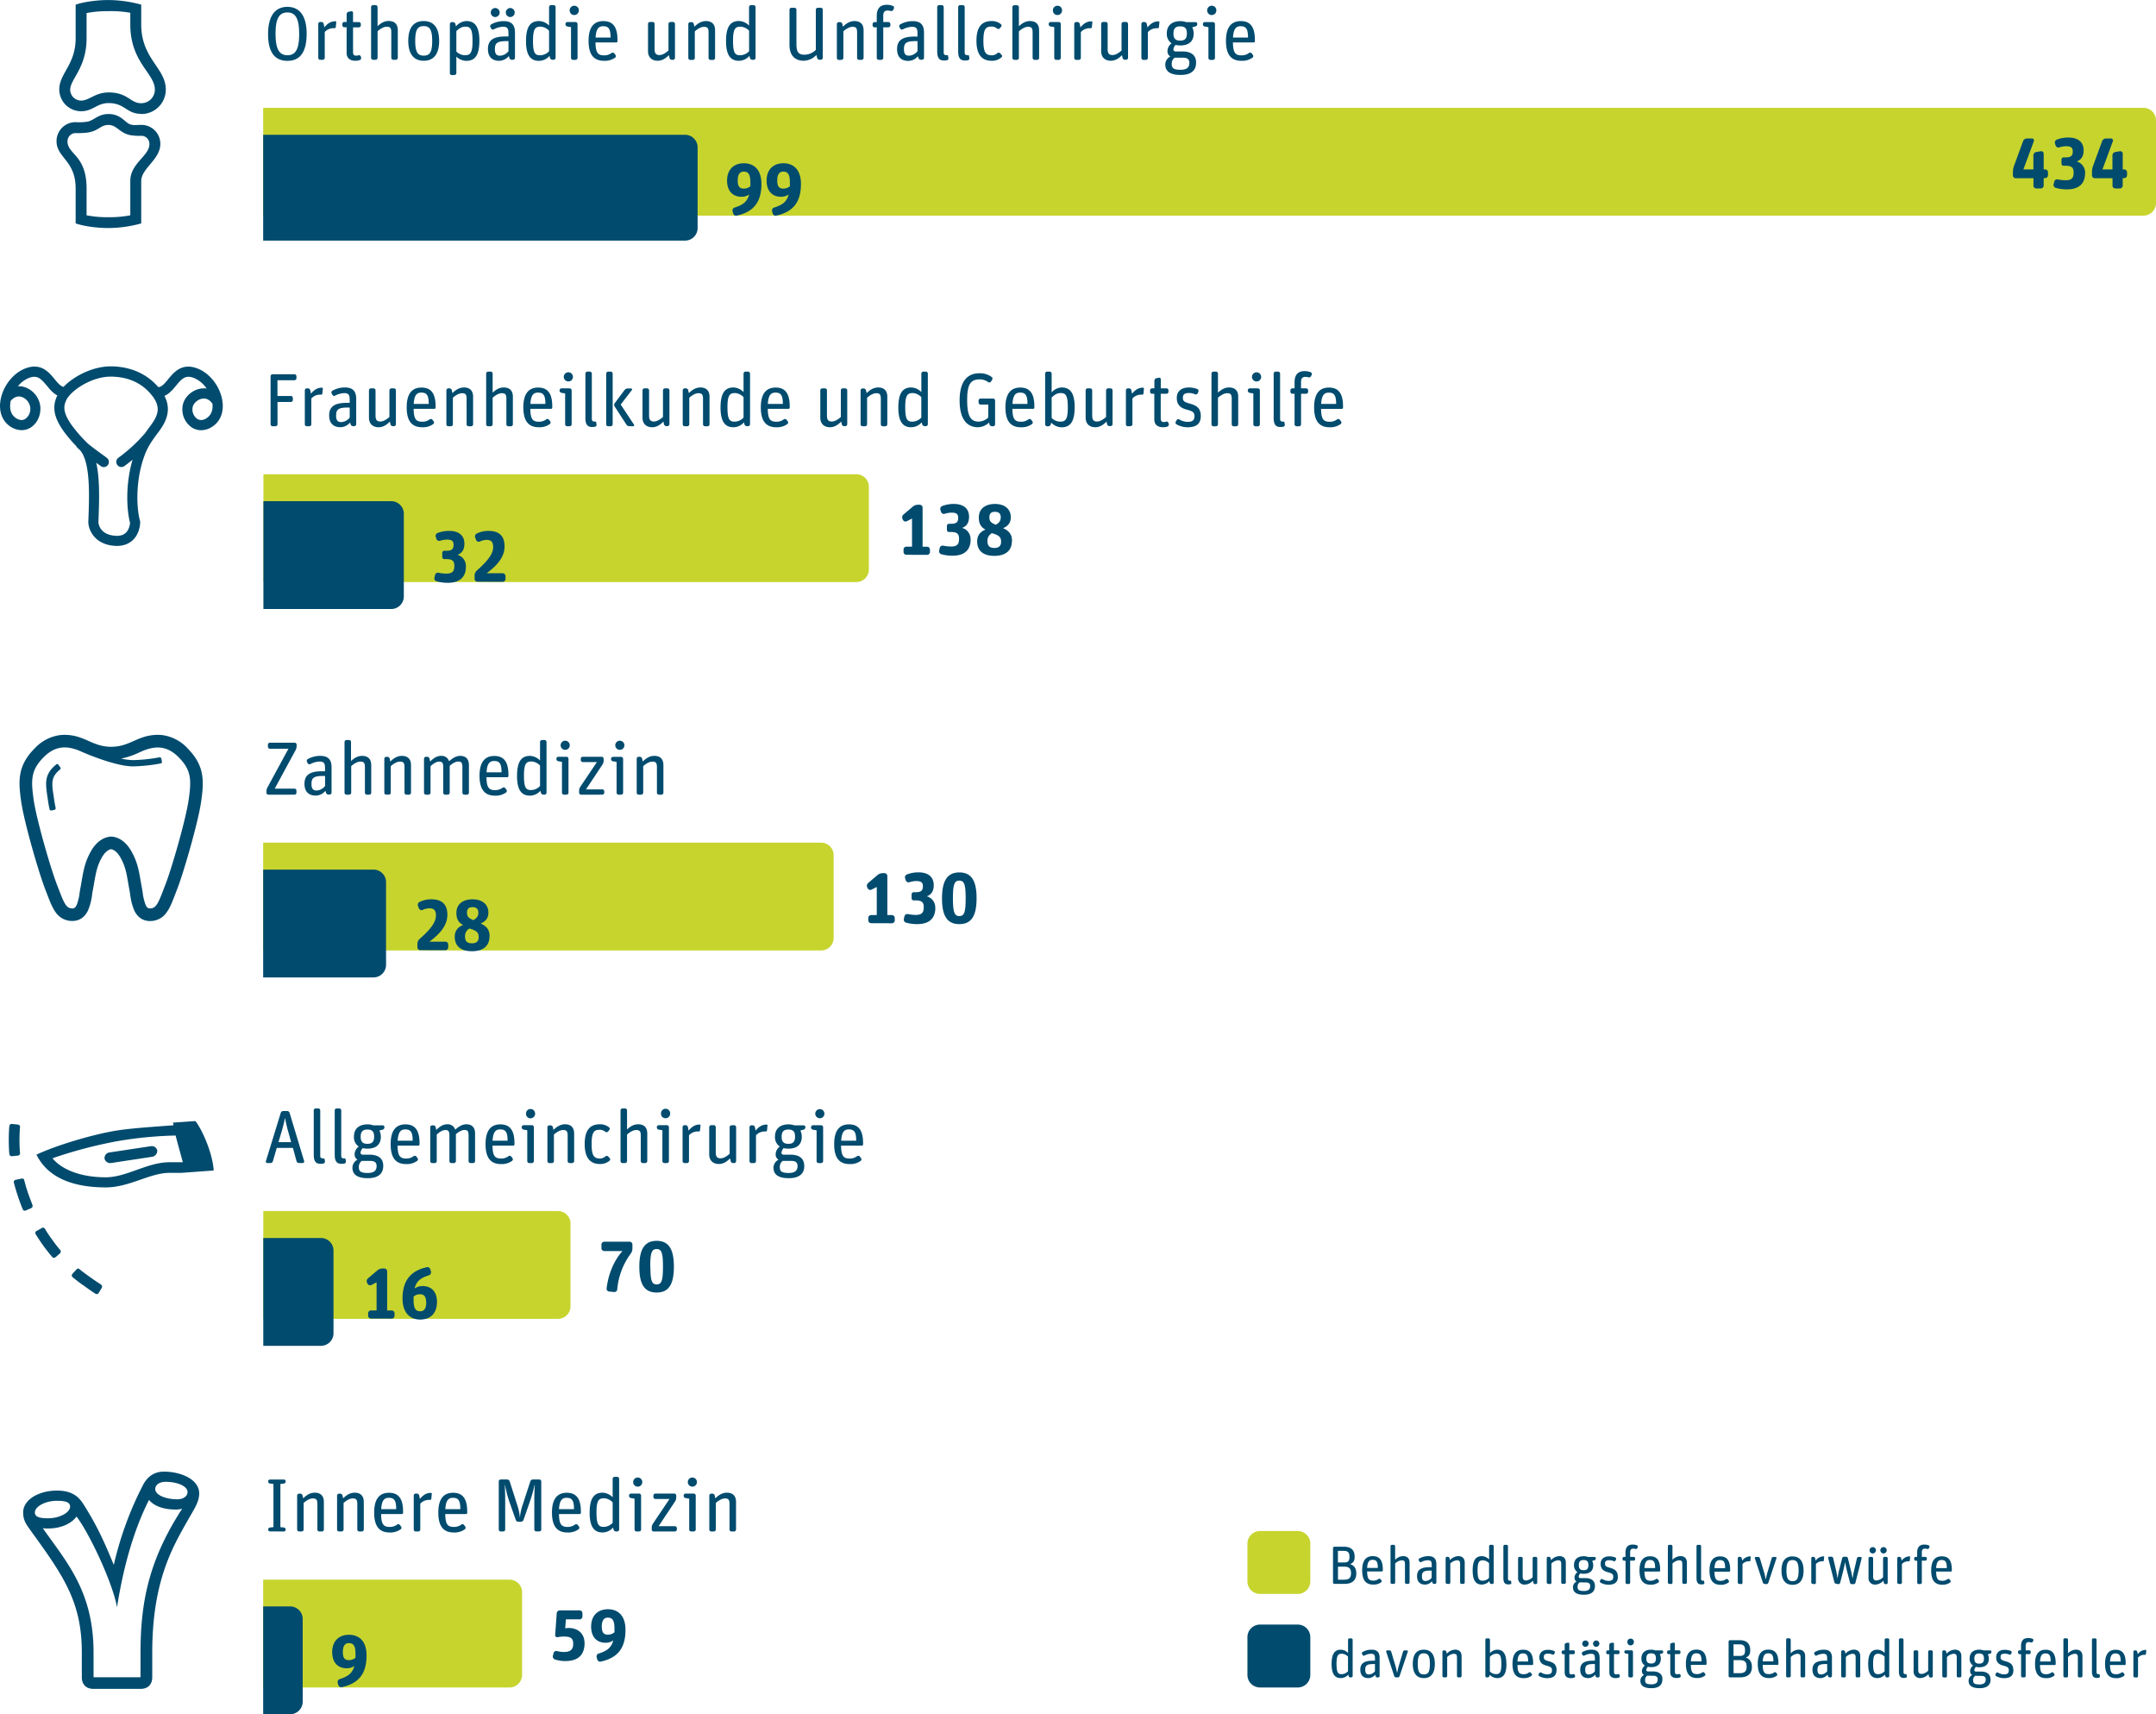 <svg id="Ebene_1" data-name="Ebene 1" xmlns="http://www.w3.org/2000/svg" xmlns:xlink="http://www.w3.org/1999/xlink" viewBox="0 0 1200 953.89"><defs><style>.cls-1,.cls-5{fill:none;}.cls-2{clip-path:url(#clip-path);}.cls-3{fill:#004b6e;}.cls-4{fill:#c7d42e;}.cls-5{stroke:#004b6e;stroke-width:4px;}</style><clipPath id="clip-path" transform="translate(303 178.11)"><rect class="cls-1" x="-303" y="-178.11" width="1200" height="1200"/></clipPath></defs><g class="cls-2"><path class="cls-3" d="M-179.09,46.07c-.8-8.28-6.68-16.33-14-19.13-8.66-3.33-13.09,2.06-16.33,6-1.83,2.23-3.41,4.15-5.27,4.35a1.55,1.55,0,0,0-.21,0c-6.36-7.38-15.32-11.37-26-11.54h-.43c-10,0-20.52,5.38-26.3,11.42-1.72-.37-3.22-2.17-4.94-4.26-3.24-3.94-7.68-9.33-16.33-6-7.3,2.8-13.19,10.85-14,19.14-.56,5.76,1.6,10.63,5.92,13.35a11.29,11.29,0,0,0,6,1.85,9.43,9.43,0,0,0,4.87-1.34c3.65-2.16,5.84-6.65,5.58-11.45a12.86,12.86,0,0,0-8.65-11.11,10.76,10.76,0,0,0-3.86-.53,15.4,15.4,0,0,1,6.12-4.61c4.64-1.78,6.61.25,10,4.31,1.63,2,3.44,4.16,5.85,5.4-.12.24-.26.49-.36.73-1.87,4.53-2.7,10,3.83,19.16a78.1,78.1,0,0,0,7,8.28,2.42,2.42,0,0,0,.5.74c.45.48,1,1,1.59,1.5,5.88,6.63,5.23,24.89,4.73,38.32l-.06,1.73v.19c.11,3.67,2.81,11.07,12.27,12.76a21.79,21.79,0,0,0,3.67.34c5.2,0,9.25-2.4,11.38-6.76a16,16,0,0,0,1.55-6.43,2.94,2.94,0,0,0-.11-.78c-1.85-6.49-2.79-22.16,2.6-36.56,1.84-4.9,4.19-8.17,7.87-13.09,3.8-5.09,7.34-11.78,3.14-19.86,2.71-1.17,4.66-3.52,6.43-5.67,3.34-4.06,5.31-6.1,10-4.31A16.19,16.19,0,0,1-188,38.08a11.14,11.14,0,0,0-4.05.2c-5,1.17-9,5.43-9.38,10.12a12.11,12.11,0,0,0,5.31,11.43,9.64,9.64,0,0,0,5.1,1.46A11.37,11.37,0,0,0-185,59.43c4.32-2.72,6.47-7.59,5.91-13.36ZM-290.9,42.78a7.18,7.18,0,0,1,4.75,6A6.75,6.75,0,0,1-289,55.05c-1.46.87-3.2.72-5-.43-3.17-2-3.55-5.45-3.3-8a16.87,16.87,0,0,1,.27-1.71c1.86-2.1,4-2.84,6.12-2.14Zm71.76,15.89c-1.12,1.49-2.12,2.85-3,4.16l-.11.1a86.29,86.29,0,0,1-14.9,13.72,2.83,2.83,0,0,0-.54,4,2.81,2.81,0,0,0,2.26,1.12,2.91,2.91,0,0,0,1.73-.57c1.18-.89,2.73-2.07,4.49-3.51-4.13,14.08-3.25,28.23-1.4,35.18a10.25,10.25,0,0,1-1,3.6c-1.49,3.06-4.48,4.14-9,3.33-6.9-1.22-7.55-6.43-7.61-7.27l.06-1.6c.38-10.32.81-22.29-1.27-31.54.93.68,1.8,1.31,2.5,1.84a2.78,2.78,0,0,0,1.69.57,2.82,2.82,0,0,0,2.27-1.14,2.85,2.85,0,0,0-.57-4c-.81-.61-1.82-1.35-2.93-2.15-2.55-1.85-5.82-4.24-8.08-6.19-.11-.12-.21-.26-.32-.38a77.82,77.82,0,0,1-8.17-9.4c-5.61-7.87-4.22-11.23-3.21-13.68,2.18-5.27,13.84-13.4,24.88-13.4h.34c9.68.15,17.33,3.73,22.72,10.62,4.94,6.32,3.42,10.87-.85,16.6ZM-188,54.62c-1.87,1.18-3.68,1.31-5.21.37a6.42,6.42,0,0,1-2.63-6.09c.19-2.21,2.44-4.49,5-5.09a6,6,0,0,1,1.31-.15c1.5,0,3.26.64,4.79,2.92v0c.25,2.55-.13,6-3.3,8Z" transform="translate(303 178.11)"/></g><path class="cls-4" d="M-156.39,85.78v60h330a7,7,0,0,0,7-7v-46a7,7,0,0,0-7-7Z" transform="translate(303 178.11)"/><path class="cls-3" d="M213,130.64a1.6,1.6,0,0,0,1.6-1.6v-1.32a1.6,1.6,0,0,0-1.6-1.6H210.5V104.36a1.6,1.6,0,0,0-1.6-1.6h-1a4.48,4.48,0,0,0-2.8,1l-5.28,4.48a2.07,2.07,0,0,0-.48,2.48l.24.48a1.6,1.6,0,0,0,2.16.72l2.88-1.48v15.64h-3.12a1.6,1.6,0,0,0-1.6,1.6V129a1.6,1.6,0,0,0,1.6,1.6Zm24.2-8.48a6.41,6.41,0,0,0-4.72-6.52c2.84-1,3.88-3.28,3.88-6.24,0-4.6-3.2-7.08-8.4-7.08a17.69,17.69,0,0,0-6.56,1.16,1.73,1.73,0,0,0-1,2.08l.4,1.24a1.64,1.64,0,0,0,2,1,12.58,12.58,0,0,1,3.92-.64c2.76,0,3.6.92,3.6,2.92,0,2.32-1,3.28-3.88,3.28h-1.24a1.16,1.16,0,0,0-1.16,1.16v2.28a1.14,1.14,0,0,0,1.12,1.12h1.2c3.24,0,4.44,1,4.44,3.76,0,3-1,4.32-4.56,4.32a23.38,23.38,0,0,1-4.28-.48,1.66,1.66,0,0,0-1.92,1.28l-.32,1.48a1.71,1.71,0,0,0,1.2,2,23.16,23.16,0,0,0,6.16.84c7.4,0,10.16-3.8,10.16-9Zm23.08.84c0-3.16-1.12-5.56-5-7.2,3-1.24,4.32-3.28,4.32-6.08,0-4.68-3.56-7.4-8.8-7.4s-9,2.56-9,7.52c0,2.88.76,5.2,3.72,6.76-3.24,1.28-4.64,3.52-4.64,6.6,0,4,2.16,8,9.56,8,6.32,0,9.76-3,9.76-8.16Zm-6.08.4c0,2-1,3.4-3.72,3.4-2.44,0-3.88-.92-3.88-3.84a4.76,4.76,0,0,1,2.48-4.4l1.56.52c2.88,1,3.56,2.24,3.56,4.32Zm-3.44-16.72c2.12,0,3.24,1,3.24,3,0,1.8-.64,3.08-2.8,4.2l-.88-.4c-2.32-1-2.64-2.28-2.64-3.8,0-2.08,1.08-3,3.08-3Z" transform="translate(303 178.11)"/><path class="cls-3" d="M-149.63,59.08A1.11,1.11,0,0,0-148.54,58V45.56h7.48A1.11,1.11,0,0,0-140,44.47V43.33a1.12,1.12,0,0,0-1.09-1.09h-7.48V33.46h9.45A1.11,1.11,0,0,0-138,32.37V31.24a1.11,1.11,0,0,0-1.09-1.09h-12.22a1.11,1.11,0,0,0-1.09,1.09V58a1.11,1.11,0,0,0,1.09,1.09Zm18.81,0a1.11,1.11,0,0,0,1.1-1.09V43.63a6.53,6.53,0,0,1,4.78-2.14,3.88,3.88,0,0,1,.68,0,.61.61,0,0,0,.67-.51l.29-2.94c0-.16-.12-.33-.29-.37a1.24,1.24,0,0,0-.42-.05c-2.44,0-4.37,1.43-5.92,3.36l-.38-1.89a1.34,1.34,0,0,0-1.3-1.09h-.63a1.12,1.12,0,0,0-1.1,1.09V58a1.11,1.11,0,0,0,1.1,1.09Zm22.68-2.1.3,1.05a1.42,1.42,0,0,0,1.38,1h.63A1.11,1.11,0,0,0-104.74,58V43.84c0-4.5-2.14-6.34-6.25-6.34a14.15,14.15,0,0,0-6.93,1.76,1.17,1.17,0,0,0-.51,1.51l.42.8a1.1,1.1,0,0,0,1.47.5,11.88,11.88,0,0,1,5.17-1.42c2.73,0,3,1.42,3,3.78v1.63h-1.72c-6.89,0-9.7,2.23-9.7,7,0,4.32,2.31,6.55,6.34,6.55A7.19,7.19,0,0,0-108.14,57Zm-7.77-3.9c0-3.07,1-4.41,6.3-4.41h1.26v5.58A6.41,6.41,0,0,1-113,56.77c-2,0-2.94-.92-2.94-3.69ZM-86,56.48l.33,1.55a1.35,1.35,0,0,0,1.3,1h.63A1.11,1.11,0,0,0-82.64,58V39.13A1.12,1.12,0,0,0-83.74,38h-1.42a1.12,1.12,0,0,0-1.1,1.09V53.92c-1.55,1.38-3.36,2.52-5,2.52-1.89,0-2.72-.84-2.72-3.32v-14A1.12,1.12,0,0,0-95.12,38h-1.43a1.12,1.12,0,0,0-1.09,1.09V54.25c0,3.66,2.35,5.38,5.38,5.38,2.48,0,4.49-1.34,6.26-3.15Zm24.1,1.39a1.09,1.09,0,0,0,.26-1.52l-.68-.88a1.11,1.11,0,0,0-1.55-.21,6.61,6.61,0,0,1-4.07,1.3c-3.49,0-4.75-1.42-4.83-7.18h11.55a.66.66,0,0,0,.67-.67V48c0-7.6-2.86-10.45-7.86-10.45s-8.23,3.06-8.23,11S-73.53,59.63-68,59.63a9.78,9.78,0,0,0,6.13-1.76Zm-2.47-11.22h-8.36c.29-5,1.8-6.3,4.24-6.3,3,0,4.12,1.47,4.12,6.3ZM-52,59.08A1.11,1.11,0,0,0-50.93,58V43.21c1.51-1.35,3.4-2.52,5.08-2.52,1.89,0,2.56.67,2.56,3.06V58a1.11,1.11,0,0,0,1.09,1.09h1.43A1.11,1.11,0,0,0-39.68,58V42.62c0-3.57-2.06-5.12-5.08-5.12-2.48,0-4.58,1.3-6.43,3.15l-.33-1.56A1.35,1.35,0,0,0-52.82,38h-.63a1.12,1.12,0,0,0-1.1,1.09V58a1.11,1.11,0,0,0,1.1,1.09Zm22.14,0A1.11,1.11,0,0,0-28.8,58V43.21c1.51-1.35,3.4-2.52,5.08-2.52,1.89,0,2.56.67,2.56,3.06V58a1.11,1.11,0,0,0,1.1,1.09h1.42A1.11,1.11,0,0,0-17.54,58V42.62c0-3.57-2.06-5.12-5.09-5.12-2.43,0-4.32,1.17-6.17,2.89V29.77a1.11,1.11,0,0,0-1.09-1.09h-1.43a1.11,1.11,0,0,0-1.09,1.09V58a1.11,1.11,0,0,0,1.09,1.09ZM3,57.87a1.1,1.1,0,0,0,.25-1.52l-.67-.88a1.13,1.13,0,0,0-1.56-.21A6.61,6.61,0,0,1-3,56.56c-3.49,0-4.75-1.42-4.83-7.18H3.71a.66.66,0,0,0,.67-.67V48c0-7.6-2.86-10.45-7.85-10.45s-8.24,3.06-8.24,11S-8.6,59.63-3.1,59.63A9.83,9.83,0,0,0,3,57.87ZM.56,46.65H-7.8c.29-5,1.81-6.3,4.24-6.3,3,0,4.12,1.47,4.12,6.3ZM14.08,59.08A1.11,1.11,0,0,0,15.17,58V39.13A1.11,1.11,0,0,0,14.08,38H9.55a1.12,1.12,0,0,0-1.1,1.09v.13a1.27,1.27,0,0,0,1.1,1.26l2,.34V58a1.11,1.11,0,0,0,1.09,1.09Zm1.81-27.51a2.55,2.55,0,1,0-2.61,2.57,2.54,2.54,0,0,0,2.61-2.57Zm12.3,27.77A1.1,1.1,0,0,0,29,58l-.21-1.21a.45.45,0,0,0-.46-.34,1.64,1.64,0,0,1-.46,0c-1,0-1.47-.42-1.47-1.47V29.77a1.11,1.11,0,0,0-1.09-1.09H23.91a1.11,1.11,0,0,0-1.09,1.09V54.38c0,3.7,1.13,5.12,3.82,5.12a10.19,10.19,0,0,0,1.55-.16Zm8.74-.26A1.11,1.11,0,0,0,38,58V29.77a1.11,1.11,0,0,0-1.09-1.09H35.5a1.11,1.11,0,0,0-1.09,1.09V58a1.11,1.11,0,0,0,1.09,1.09Zm12.43,0a.59.59,0,0,0,.5-.92L42.47,47l6.22-8.07a.54.54,0,0,0-.42-.88H46.38a2.3,2.3,0,0,0-1.77.88l-5.46,7.31A1.58,1.58,0,0,0,39.07,48l6.55,10.12a2,2,0,0,0,1.68.92Zm16.88-2.6L66.58,58a1.35,1.35,0,0,0,1.3,1h.63A1.11,1.11,0,0,0,69.6,58V39.13A1.11,1.11,0,0,0,68.51,38H67.08A1.12,1.12,0,0,0,66,39.13V53.92c-1.55,1.38-3.36,2.52-5,2.52-1.89,0-2.73-.84-2.73-3.32v-14A1.11,1.11,0,0,0,57.13,38H55.7a1.11,1.11,0,0,0-1.09,1.09V54.25c0,3.66,2.35,5.38,5.38,5.38,2.47,0,4.49-1.34,6.25-3.15Zm13.32,2.6A1.11,1.11,0,0,0,80.65,58V43.21c1.51-1.35,3.4-2.52,5.08-2.52,1.89,0,2.56.67,2.56,3.06V58a1.11,1.11,0,0,0,1.1,1.09h1.42A1.11,1.11,0,0,0,91.91,58V42.62c0-3.57-2.06-5.12-5.09-5.12-2.47,0-4.57,1.3-6.42,3.15l-.34-1.56A1.34,1.34,0,0,0,78.76,38h-.63A1.11,1.11,0,0,0,77,39.13V58a1.11,1.11,0,0,0,1.09,1.09Zm31.5-2.18.29,1.13a1.44,1.44,0,0,0,1.39,1h.63A1.11,1.11,0,0,0,114.46,58V29.77a1.11,1.11,0,0,0-1.09-1.09h-1.43a1.11,1.11,0,0,0-1.09,1.09V40.06a8.25,8.25,0,0,0-5.59-2.56c-4.91,0-7.22,3.31-7.22,11.21,0,8.65,3.15,10.92,7.18,10.92a7.79,7.79,0,0,0,5.84-2.73Zm-9.16-8.44c0-6.76,1.3-7.86,4.29-7.86a7.19,7.19,0,0,1,4.66,2.27V54.25a6.86,6.86,0,0,1-5,2.27c-2.86,0-3.95-1.3-3.95-8.06Zm33.31,9.41a1.1,1.1,0,0,0,.25-1.52l-.67-.88a1.13,1.13,0,0,0-1.56-.21,6.61,6.61,0,0,1-4.07,1.3c-3.49,0-4.75-1.42-4.83-7.18h11.55a.66.66,0,0,0,.67-.67V48c0-7.6-2.85-10.45-7.85-10.45s-8.24,3.06-8.24,11,3.11,11.09,8.62,11.09a9.82,9.82,0,0,0,6.13-1.76Zm-2.48-11.22h-8.36c.29-5,1.81-6.3,4.24-6.3,3,0,4.12,1.47,4.12,6.3Zm32.47,9.83.34,1.55a1.34,1.34,0,0,0,1.3,1h.63A1.11,1.11,0,0,0,168.56,58V39.13A1.11,1.11,0,0,0,167.47,38H166A1.11,1.11,0,0,0,165,39.13V53.92c-1.55,1.38-3.36,2.52-5,2.52-1.89,0-2.73-.84-2.73-3.32v-14A1.11,1.11,0,0,0,156.09,38h-1.43a1.11,1.11,0,0,0-1.09,1.09V54.25c0,3.66,2.35,5.38,5.37,5.38,2.48,0,4.5-1.34,6.26-3.15Zm13.32,2.6A1.11,1.11,0,0,0,179.61,58V43.21c1.51-1.35,3.4-2.52,5.08-2.52,1.89,0,2.56.67,2.56,3.06V58a1.11,1.11,0,0,0,1.09,1.09h1.43A1.11,1.11,0,0,0,190.86,58V42.62c0-3.57-2.05-5.12-5.08-5.12-2.48,0-4.58,1.3-6.42,3.15L179,39.09a1.35,1.35,0,0,0-1.3-1.05h-.63A1.11,1.11,0,0,0,176,39.13V58a1.11,1.11,0,0,0,1.09,1.09ZM210,56.9l.29,1.13a1.44,1.44,0,0,0,1.39,1h.63A1.11,1.11,0,0,0,213.42,58V29.77a1.11,1.11,0,0,0-1.09-1.09H210.9a1.11,1.11,0,0,0-1.09,1.09V40.06a8.25,8.25,0,0,0-5.59-2.56c-4.91,0-7.22,3.31-7.22,11.21,0,8.65,3.15,10.92,7.18,10.92A7.81,7.81,0,0,0,210,56.9Zm-9.16-8.44c0-6.76,1.3-7.86,4.28-7.86a7.19,7.19,0,0,1,4.67,2.27V54.25a6.87,6.87,0,0,1-5,2.27c-2.86,0-3.95-1.3-3.95-8.06Zm48.9,10.62A1.11,1.11,0,0,0,250.85,58V44.76a1.11,1.11,0,0,0-1.09-1.09h-7a1.11,1.11,0,0,0-1.09,1.09V45.9A1.11,1.11,0,0,0,242.74,47h4.33v7.22a8.06,8.06,0,0,1-5.42,2.27c-4.79,0-6.34-3.82-6.34-11.93S236.82,33,242.15,33A7.87,7.87,0,0,1,247,34.51a1.07,1.07,0,0,0,1.51-.25l.67-1A1.16,1.16,0,0,0,249,31.7a10.94,10.94,0,0,0-6.89-2.1c-7.6,0-11,5.71-11,15.12,0,9.79,3.61,14.91,10.29,14.91A9.25,9.25,0,0,0,247.49,57l.25,1.05a1.39,1.39,0,0,0,1.34,1Zm21.63-1.21a1.1,1.1,0,0,0,.25-1.52l-.67-.88a1.13,1.13,0,0,0-1.56-.21,6.61,6.61,0,0,1-4.07,1.3c-3.49,0-4.75-1.42-4.83-7.18h11.55a.66.66,0,0,0,.67-.67V48c0-7.6-2.86-10.45-7.85-10.45s-8.24,3.06-8.24,11,3.11,11.09,8.61,11.09a9.83,9.83,0,0,0,6.14-1.76Zm-2.48-11.22h-8.36c.29-5,1.81-6.3,4.24-6.3,3,0,4.12,1.47,4.12,6.3Zm26.25,1.77c0-8.66-3.15-10.92-7.19-10.92a7.77,7.77,0,0,0-5.62,2.73V29.77a1.11,1.11,0,0,0-1.09-1.09h-1.43a1.11,1.11,0,0,0-1.1,1.09V58a1.11,1.11,0,0,0,1.1,1.09h.63a1.43,1.43,0,0,0,1.38-1l.3-1a8.13,8.13,0,0,0,5.79,2.56c4.92,0,7.23-3.32,7.23-11.21Zm-12.81,6V43.08c1.51-1.43,2.94-2.48,5-2.48,2.86,0,4,1.31,4,8.07S290,56.52,287,56.52a6.89,6.89,0,0,1-4.66-2.06Zm30.53,2,.34,1.55a1.34,1.34,0,0,0,1.3,1h.63A1.11,1.11,0,0,0,316.24,58V39.13A1.11,1.11,0,0,0,315.15,38h-1.43a1.11,1.11,0,0,0-1.09,1.09V53.92c-1.56,1.38-3.36,2.52-5,2.52-1.89,0-2.73-.84-2.73-3.32v-14A1.12,1.12,0,0,0,303.77,38h-1.43a1.11,1.11,0,0,0-1.09,1.09V54.25c0,3.66,2.35,5.38,5.37,5.38,2.48,0,4.5-1.34,6.26-3.15Zm13.32,2.6A1.11,1.11,0,0,0,327.29,58V43.63a6.53,6.53,0,0,1,4.78-2.14,3.88,3.88,0,0,1,.68,0,.61.61,0,0,0,.67-.51l.29-2.94c.05-.16-.12-.33-.29-.37a1.24,1.24,0,0,0-.42-.05c-2.44,0-4.37,1.43-5.92,3.36l-.38-1.89A1.34,1.34,0,0,0,325.4,38h-.63a1.12,1.12,0,0,0-1.1,1.09V58a1.11,1.11,0,0,0,1.1,1.09ZM339.47,41V55.14c0,3.36,2.18,4.49,5,4.49a7.65,7.65,0,0,0,2.31-.38,1.18,1.18,0,0,0,.75-1.38l-.17-.63a1.05,1.05,0,0,0-1.3-.72,3.94,3.94,0,0,1-1.3.21c-1.18,0-1.72-.59-1.72-1.93V41h3.23a1.11,1.11,0,0,0,1.09-1.09v-.76A1.11,1.11,0,0,0,346.31,38h-3.23V32.92a.86.86,0,0,0-1.05-.84l-1.51.29a1.44,1.44,0,0,0-1,1.35V38h-1.31a1.12,1.12,0,0,0-1.09,1.09v.76A1.11,1.11,0,0,0,338.16,41Zm25.87,12.35c0-4.75-2.94-6-6.18-6.89-2.89-.8-3.78-1.3-3.78-3.27,0-1.81,1.05-2.61,3.32-2.61a7.68,7.68,0,0,1,3.45.72,1.13,1.13,0,0,0,1.46-.59l.38-.84a1.13,1.13,0,0,0-.54-1.47,12.43,12.43,0,0,0-4.87-.88c-4.62,0-6.6,2.68-6.6,5.75,0,4.16,2.44,5.71,5.38,6.51,3.36.92,4.45,1.39,4.45,3.74,0,2-.88,3.11-3.74,3.11a9.26,9.26,0,0,1-4.7-1.35,1.07,1.07,0,0,0-1.47.42l-.47.8a1.15,1.15,0,0,0,.38,1.51,12.84,12.84,0,0,0,6.09,1.64c5,0,7.44-1.93,7.44-6.3Zm8.48,5.75A1.11,1.11,0,0,0,374.91,58V43.21c1.51-1.35,3.41-2.52,5.08-2.52,1.9,0,2.57.67,2.57,3.06V58a1.11,1.11,0,0,0,1.09,1.09h1.43A1.11,1.11,0,0,0,386.17,58V42.62c0-3.57-2.06-5.12-5.08-5.12-2.44,0-4.33,1.17-6.18,2.89V29.77a1.11,1.11,0,0,0-1.09-1.09h-1.43a1.11,1.11,0,0,0-1.09,1.09V58a1.11,1.11,0,0,0,1.09,1.09Zm23.31,0A1.11,1.11,0,0,0,398.22,58V39.13A1.11,1.11,0,0,0,397.13,38h-4.54a1.12,1.12,0,0,0-1.09,1.09v.13a1.27,1.27,0,0,0,1.09,1.26l2,.34V58a1.11,1.11,0,0,0,1.09,1.09Zm1.81-27.51a2.55,2.55,0,1,0-2.61,2.57,2.54,2.54,0,0,0,2.61-2.57Zm12.3,27.77a1.1,1.1,0,0,0,.84-1.31l-.21-1.21a.45.45,0,0,0-.46-.34,1.64,1.64,0,0,1-.46,0c-1,0-1.47-.42-1.47-1.47V29.77a1.11,1.11,0,0,0-1.09-1.09H407a1.11,1.11,0,0,0-1.09,1.09V54.38c0,3.7,1.13,5.12,3.82,5.12a10.19,10.19,0,0,0,1.55-.16ZM417.54,41V58a1.11,1.11,0,0,0,1.09,1.09h1.43A1.11,1.11,0,0,0,421.15,58V41H424a1.11,1.11,0,0,0,1.09-1.09v-.76A1.11,1.11,0,0,0,424,38h-2.86v-3.4c0-2.14.72-3,2.48-3a5.05,5.05,0,0,1,1.6.25,1.3,1.3,0,0,0,1.51-.67l.34-.72a1.07,1.07,0,0,0-.55-1.43,8.91,8.91,0,0,0-3.4-.63c-3.11,0-5.59,1.43-5.59,6.26V38h-1.22a1.12,1.12,0,0,0-1.09,1.09v.76A1.11,1.11,0,0,0,416.32,41Zm25.62,16.89a1.08,1.08,0,0,0,.25-1.52l-.67-.88a1.11,1.11,0,0,0-1.55-.21,6.62,6.62,0,0,1-4.08,1.3c-3.48,0-4.74-1.42-4.83-7.18h11.55a.67.67,0,0,0,.68-.67V48c0-7.6-2.86-10.45-7.86-10.45s-8.23,3.06-8.23,11,3.11,11.09,8.61,11.09a9.78,9.78,0,0,0,6.13-1.76Zm-2.48-11.22h-8.35c.29-5,1.8-6.3,4.24-6.3,3,0,4.11,1.47,4.11,6.3Z" transform="translate(303 178.11)"/><path class="cls-3" d="M-156.39,100.78v60h71.15a7,7,0,0,0,7-7v-46a7,7,0,0,0-7-7Z" transform="translate(303 178.11)"/><path class="cls-3" d="M-43.68,137.16a6.41,6.41,0,0,0-4.72-6.52c2.84-1,3.88-3.28,3.88-6.24,0-4.6-3.2-7.08-8.4-7.08a17.69,17.69,0,0,0-6.56,1.16,1.73,1.73,0,0,0-1,2.08l.4,1.24a1.64,1.64,0,0,0,2,1,12.58,12.58,0,0,1,3.92-.64c2.76,0,3.6.92,3.6,2.92,0,2.32-1,3.28-3.88,3.28h-1.24a1.16,1.16,0,0,0-1.16,1.16v2.28A1.14,1.14,0,0,0-55.76,133h1.2c3.24,0,4.44,1,4.44,3.76,0,3-1,4.32-4.56,4.32a23.38,23.38,0,0,1-4.28-.48,1.66,1.66,0,0,0-1.92,1.28l-.32,1.48a1.71,1.71,0,0,0,1.2,2,23.16,23.16,0,0,0,6.16.84c7.4,0,10.16-3.8,10.16-9Zm20.44,8.48a1.6,1.6,0,0,0,1.6-1.6v-1.56a1.6,1.6,0,0,0-1.6-1.6h-8.92c8-5.84,10-10.72,10-15,0-5.72-3-8.56-8.84-8.56a14.36,14.36,0,0,0-6.68,1.48,1.73,1.73,0,0,0-.84,2.16l.56,1.44a1.53,1.53,0,0,0,2,.84,8.8,8.8,0,0,1,3.88-.92c2.56,0,3.56,1.24,3.56,4,0,3-1.8,6.68-9.12,13.08a3.72,3.72,0,0,0-1.2,2.68V144a1.6,1.6,0,0,0,1.6,1.6Z" transform="translate(303 178.11)"/><path class="cls-3" d="M-132.33-159.38c0-9.7-3.78-14.91-10.75-14.91s-10.71,5.34-10.71,15.12c0,10,3.61,14.91,10.79,14.91s10.67-5.08,10.67-15.12Zm-17.3,0c0-8,1.8-11.8,6.59-11.8s6.55,3.91,6.55,12-1.76,11.81-6.55,11.81-6.59-3.91-6.59-12Zm26.29,14.54a1.11,1.11,0,0,0,1.09-1.1v-14.36a6.56,6.56,0,0,1,4.79-2.14,3.77,3.77,0,0,1,.67,0,.61.61,0,0,0,.67-.5l.3-2.94c0-.17-.13-.34-.3-.38a1.46,1.46,0,0,0-.42,0c-2.43,0-4.36,1.42-5.92,3.36l-.38-1.89a1.34,1.34,0,0,0-1.3-1.1h-.63a1.11,1.11,0,0,0-1.09,1.1v18.85a1.11,1.11,0,0,0,1.09,1.1Zm13.27-18.11v14.16c0,3.36,2.19,4.49,5,4.49a7.59,7.59,0,0,0,2.31-.38A1.18,1.18,0,0,0-102-146l-.17-.63a1.07,1.07,0,0,0-1.3-.72,3.94,3.94,0,0,1-1.3.21c-1.18,0-1.73-.58-1.73-1.93v-13.82h3.24a1.11,1.11,0,0,0,1.09-1.09v-.75a1.11,1.11,0,0,0-1.09-1.1h-3.24V-171a.85.85,0,0,0-1.05-.84l-1.51.29a1.44,1.44,0,0,0-1,1.35v4.32h-1.3a1.11,1.11,0,0,0-1.09,1.1v.75a1.11,1.11,0,0,0,1.09,1.09Zm16.13,18.11a1.11,1.11,0,0,0,1.09-1.1v-14.78c1.51-1.34,3.4-2.52,5.08-2.52,1.89,0,2.56.67,2.56,3.07v14.23a1.12,1.12,0,0,0,1.1,1.1h1.42a1.12,1.12,0,0,0,1.1-1.1v-15.37c0-3.57-2.06-5.12-5.09-5.12-2.43,0-4.32,1.17-6.17,2.9v-10.63a1.11,1.11,0,0,0-1.09-1.09h-1.43a1.11,1.11,0,0,0-1.09,1.09v28.22a1.11,1.11,0,0,0,1.09,1.1Zm35.36-10.55c0-7.89-3.53-11-8.65-11s-8.53,3.15-8.53,11,3.49,11.09,8.61,11.09,8.57-3.19,8.57-11.09Zm-13.31,0c0-6.51,1.51-8.19,4.7-8.19s4.75,1.73,4.75,8.24-1.51,8.19-4.71,8.19-4.74-1.77-4.74-8.24Zm21.84,19A1.11,1.11,0,0,0-49-137.45v-9.16a8.06,8.06,0,0,0,5.59,2.35c4.91,0,7.22-3.32,7.22-11.21,0-8.65-3.15-10.92-7.18-10.92a8,8,0,0,0-5.84,2.94l-.34-1.35a1.4,1.4,0,0,0-1.34-1h-.63a1.11,1.11,0,0,0-1.09,1.1v27.3a1.11,1.11,0,0,0,1.09,1.09ZM-49-149.42v-11.39c1.51-1.42,2.94-2.47,5-2.47,2.85,0,4,1.3,4,8.06s-1.31,7.85-4.29,7.85a7,7,0,0,1-4.66-2Zm29.23,2.52.3,1.05a1.42,1.42,0,0,0,1.38,1h.63a1.11,1.11,0,0,0,1.09-1.1V-160c0-4.49-2.14-6.34-6.25-6.34a14.15,14.15,0,0,0-6.93,1.76,1.17,1.17,0,0,0-.51,1.51l.42.8a1.11,1.11,0,0,0,1.47.51A11.75,11.75,0,0,1-23-163.24c2.73,0,3,1.43,3,3.78v1.64h-1.72c-6.89,0-9.7,2.22-9.7,7,0,4.33,2.31,6.55,6.34,6.55a7.21,7.21,0,0,0,5.29-2.64Zm-7.77-3.91c0-3.07,1-4.41,6.3-4.41h1.26v5.59a6.44,6.44,0,0,1-4.62,2.52c-2.06,0-2.94-.93-2.94-3.7Zm2.65-20.33a2.55,2.55,0,0,0-2.48-2.52,2.55,2.55,0,0,0-2.48,2.52,2.55,2.55,0,0,0,2.48,2.52,2.55,2.55,0,0,0,2.48-2.52Zm8.36,0A2.55,2.55,0,0,0-19-173.66a2.55,2.55,0,0,0-2.48,2.52A2.55,2.55,0,0,0-19-168.62a2.55,2.55,0,0,0,2.48-2.52ZM2.83-147l.29,1.14a1.43,1.43,0,0,0,1.38,1h.64a1.12,1.12,0,0,0,1.09-1.1v-28.22a1.11,1.11,0,0,0-1.09-1.09H3.71a1.11,1.11,0,0,0-1.1,1.09v10.29A8.21,8.21,0,0,0-3-166.39c-4.92,0-7.23,3.32-7.23,11.21,0,8.65,3.15,10.92,7.19,10.92A7.77,7.77,0,0,0,2.83-147Zm-9.16-8.44c0-6.76,1.3-7.85,4.28-7.85A7.14,7.14,0,0,1,2.61-161v11.39a6.88,6.88,0,0,1-5,2.26c-2.86,0-3.95-1.3-3.95-8.06ZM17.36-144.8a1.12,1.12,0,0,0,1.09-1.1v-18.85a1.12,1.12,0,0,0-1.09-1.1H12.82a1.11,1.11,0,0,0-1.09,1.1v.12a1.26,1.26,0,0,0,1.09,1.26l2,.34v17.13a1.11,1.11,0,0,0,1.09,1.1Zm1.8-27.51a2.5,2.5,0,0,0-2.56-2.61,2.52,2.52,0,0,0-2.52,2.61,2.48,2.48,0,0,0,2.48,2.56,2.53,2.53,0,0,0,2.6-2.56ZM39.32-146a1.07,1.07,0,0,0,.25-1.51l-.67-.89a1.12,1.12,0,0,0-1.55-.21,6.62,6.62,0,0,1-4.08,1.31c-3.48,0-4.74-1.43-4.83-7.19H40a.67.67,0,0,0,.68-.67v-.75c0-7.61-2.86-10.46-7.86-10.46s-8.23,3.06-8.23,11,3.11,11.09,8.61,11.09A9.72,9.72,0,0,0,39.32-146Zm-2.48-11.22H28.49c.29-5,1.8-6.3,4.24-6.3,3,0,4.11,1.47,4.11,6.3Zm32.48,9.83.33,1.56a1.37,1.37,0,0,0,1.31,1h.63a1.12,1.12,0,0,0,1.09-1.1v-18.85a1.12,1.12,0,0,0-1.09-1.1H70.16a1.11,1.11,0,0,0-1.09,1.1V-150c-1.56,1.39-3.36,2.52-5,2.52-1.89,0-2.73-.84-2.73-3.32v-14a1.12,1.12,0,0,0-1.1-1.1H58.78a1.12,1.12,0,0,0-1.1,1.1v15.12c0,3.65,2.36,5.37,5.38,5.37,2.48,0,4.49-1.34,6.26-3.15Zm13.31,2.61a1.11,1.11,0,0,0,1.09-1.1v-14.78c1.52-1.34,3.41-2.52,5.09-2.52,1.89,0,2.56.67,2.56,3.07v14.23a1.11,1.11,0,0,0,1.09,1.1h1.43A1.11,1.11,0,0,0,95-145.9v-15.37c0-3.57-2.06-5.12-5.08-5.12-2.48,0-4.58,1.3-6.43,3.15l-.33-1.56a1.37,1.37,0,0,0-1.31-1H81.2a1.12,1.12,0,0,0-1.09,1.1v18.85a1.12,1.12,0,0,0,1.09,1.1Zm31.5-2.19.3,1.14a1.42,1.42,0,0,0,1.38,1h.63a1.11,1.11,0,0,0,1.09-1.1v-28.22a1.11,1.11,0,0,0-1.09-1.09H115a1.11,1.11,0,0,0-1.09,1.09v10.29a8.21,8.21,0,0,0-5.58-2.56c-4.92,0-7.23,3.32-7.23,11.21,0,8.65,3.15,10.92,7.18,10.92a7.74,7.74,0,0,0,5.84-2.73ZM105-155.43c0-6.76,1.3-7.85,4.28-7.85a7.18,7.18,0,0,1,4.66,2.26v11.39a6.88,6.88,0,0,1-5,2.26c-2.85,0-3.94-1.3-3.94-8.06Zm46.41,7.94.42,1.64a1.42,1.42,0,0,0,1.35,1h.67a1.11,1.11,0,0,0,1.09-1.1v-26.75a1.11,1.11,0,0,0-1.09-1.09h-1.68a1.11,1.11,0,0,0-1.09,1.09v22.34a9,9,0,0,1-6.35,2.69c-3.65,0-4.45-1.93-4.45-6.17v-18.86a1.11,1.11,0,0,0-1.09-1.09h-1.68a1.11,1.11,0,0,0-1.09,1.09v19.53c0,6.72,3.86,8.86,7.89,8.86a10,10,0,0,0,7.1-3.23Zm13.9,2.69a1.12,1.12,0,0,0,1.1-1.1v-14.78c1.51-1.34,3.4-2.52,5.08-2.52,1.89,0,2.56.67,2.56,3.07v14.23a1.11,1.11,0,0,0,1.09,1.1h1.43a1.11,1.11,0,0,0,1.09-1.1v-15.37c0-3.57-2.06-5.12-5.08-5.12-2.48,0-4.58,1.3-6.43,3.15l-.33-1.56a1.36,1.36,0,0,0-1.3-1h-.63a1.12,1.12,0,0,0-1.1,1.1v18.85a1.12,1.12,0,0,0,1.1,1.1ZM185-162.91v17a1.12,1.12,0,0,0,1.09,1.1h1.43a1.11,1.11,0,0,0,1.09-1.1v-17h2.86a1.11,1.11,0,0,0,1.09-1.09v-.75a1.11,1.11,0,0,0-1.09-1.1H188.6v-3.4c0-2.14.72-3,2.48-3a5.05,5.05,0,0,1,1.6.25,1.3,1.3,0,0,0,1.51-.67l.34-.72a1.06,1.06,0,0,0-.55-1.42,8.91,8.91,0,0,0-3.4-.63c-3.11,0-5.59,1.42-5.59,6.25v3.36h-1.22a1.12,1.12,0,0,0-1.09,1.1v.75a1.11,1.11,0,0,0,1.09,1.09Zm22.89,16,.3,1.05a1.42,1.42,0,0,0,1.38,1h.63a1.11,1.11,0,0,0,1.09-1.1V-160c0-4.49-2.14-6.34-6.25-6.34a14.15,14.15,0,0,0-6.93,1.76,1.17,1.17,0,0,0-.51,1.51l.42.8a1.11,1.11,0,0,0,1.47.51,11.75,11.75,0,0,1,5.17-1.43c2.73,0,3,1.43,3,3.78v1.64H206c-6.89,0-9.7,2.22-9.7,7,0,4.33,2.31,6.55,6.34,6.55a7.21,7.21,0,0,0,5.29-2.64Zm-7.77-3.91c0-3.07,1-4.41,6.3-4.41h1.26v5.59a6.44,6.44,0,0,1-4.62,2.52c-2.06,0-2.94-.93-2.94-3.7Zm23.9,6.26a1.11,1.11,0,0,0,.84-1.3l-.21-1.22a.45.45,0,0,0-.46-.34,1.72,1.72,0,0,1-.47,0c-1,0-1.47-.42-1.47-1.47v-25.28a1.11,1.11,0,0,0-1.09-1.09h-1.43a1.11,1.11,0,0,0-1.09,1.09v24.61c0,3.7,1.14,5.13,3.82,5.13a10.2,10.2,0,0,0,1.56-.17Zm11.67,0a1.1,1.1,0,0,0,.84-1.3l-.2-1.22a.47.47,0,0,0-.47-.34,1.61,1.61,0,0,1-.46,0c-1,0-1.47-.42-1.47-1.47v-25.28a1.11,1.11,0,0,0-1.09-1.09H231.4a1.11,1.11,0,0,0-1.09,1.09v24.61c0,3.7,1.13,5.13,3.82,5.13a10.07,10.07,0,0,0,1.55-.17Zm18.65-1.56a1,1,0,0,0,.09-1.51l-.76-.8a1.11,1.11,0,0,0-1.55-.12,4.63,4.63,0,0,1-3.07,1.22c-3.36,0-4.7-1.56-4.7-8s1.21-8,4.41-8a4.73,4.73,0,0,1,3.19,1.1,1.13,1.13,0,0,0,1.55-.13l.67-.84a1,1,0,0,0-.16-1.51,7.63,7.63,0,0,0-5.13-1.68c-5.21,0-8.4,3-8.4,11,0,7.56,3,11.09,8.36,11.09a7.83,7.83,0,0,0,5.5-1.85ZM263-144.8a1.12,1.12,0,0,0,1.1-1.1v-14.78c1.51-1.34,3.4-2.52,5.08-2.52,1.89,0,2.56.67,2.56,3.07v14.23a1.11,1.11,0,0,0,1.09,1.1h1.43a1.11,1.11,0,0,0,1.09-1.1v-15.37c0-3.57-2.06-5.12-5.08-5.12-2.43,0-4.33,1.17-6.17,2.9v-10.63a1.11,1.11,0,0,0-1.1-1.09h-1.42a1.11,1.11,0,0,0-1.1,1.09v28.22a1.12,1.12,0,0,0,1.1,1.1Zm23.31,0a1.12,1.12,0,0,0,1.1-1.1v-18.85a1.12,1.12,0,0,0-1.1-1.1h-4.53a1.11,1.11,0,0,0-1.09,1.1v.12a1.26,1.26,0,0,0,1.09,1.26l2,.34v17.13a1.12,1.12,0,0,0,1.1,1.1Zm1.81-27.51a2.5,2.5,0,0,0-2.56-2.61,2.52,2.52,0,0,0-2.52,2.61,2.48,2.48,0,0,0,2.48,2.56,2.53,2.53,0,0,0,2.6-2.56Zm9.37,27.51a1.12,1.12,0,0,0,1.09-1.1v-14.36a6.53,6.53,0,0,1,4.79-2.14,3.77,3.77,0,0,1,.67,0,.61.61,0,0,0,.67-.5l.29-2.94c0-.17-.12-.34-.29-.38a1.5,1.5,0,0,0-.42,0c-2.44,0-4.37,1.42-5.92,3.36l-.38-1.89a1.35,1.35,0,0,0-1.3-1.1H296a1.11,1.11,0,0,0-1.09,1.1v18.85a1.11,1.11,0,0,0,1.09,1.1Zm24-2.61.33,1.56a1.37,1.37,0,0,0,1.31,1h.63a1.12,1.12,0,0,0,1.09-1.1v-18.85a1.12,1.12,0,0,0-1.09-1.1h-1.43a1.11,1.11,0,0,0-1.09,1.1V-150c-1.56,1.39-3.36,2.52-5,2.52-1.89,0-2.74-.84-2.74-3.32v-14a1.11,1.11,0,0,0-1.09-1.1h-1.42a1.12,1.12,0,0,0-1.1,1.1v15.12c0,3.65,2.35,5.37,5.38,5.37,2.48,0,4.49-1.34,6.26-3.15Zm13.31,2.61a1.11,1.11,0,0,0,1.09-1.1v-14.36a6.56,6.56,0,0,1,4.79-2.14,3.77,3.77,0,0,1,.67,0,.61.61,0,0,0,.67-.5l.3-2.94c0-.17-.13-.34-.3-.38a1.43,1.43,0,0,0-.41,0c-2.44,0-4.37,1.42-5.93,3.36l-.37-1.89a1.36,1.36,0,0,0-1.31-1.1h-.63a1.11,1.11,0,0,0-1.09,1.1v18.85a1.11,1.11,0,0,0,1.09,1.1Zm27.93,1.51c0-4.2-2.85-6.18-7.56-6.18h-3.61c-1.09,0-1.47-.46-1.47-1.09a4.22,4.22,0,0,1,1.22-2.56,10.77,10.77,0,0,0,2.69.29c4.57,0,7.39-2.18,7.39-6.63a7.79,7.79,0,0,0-.8-3.45l1.8-.5a1.31,1.31,0,0,0,1-1.3v-.09a1,1,0,0,0-1.05-1h-5.12a9.7,9.7,0,0,0-3.28-.54c-4.57,0-7.51,2.35-7.51,6.8a6.23,6.23,0,0,0,2.68,5.55,5.39,5.39,0,0,0-2.31,4.36,3.28,3.28,0,0,0,1.6,2.94,5.07,5.07,0,0,0-2.82,4.46c0,3.52,2.36,5.83,8.53,5.83,5.92,0,8.61-2.56,8.61-6.84ZM355.38-146c2.19,0,3.61.63,3.61,2.85,0,2.69-1.59,3.87-4.95,3.87-4.16,0-4.87-1.14-4.87-3.32a4,4,0,0,1,1.63-3.4Zm-5.25-13.44c0-2.94,1.26-4,3.7-4,2.6,0,3.78,1,3.78,3.94s-1.26,4-3.74,4-3.74-1.05-3.74-3.9Zm22,14.66a1.11,1.11,0,0,0,1.09-1.1v-18.85a1.11,1.11,0,0,0-1.09-1.1H367.6a1.12,1.12,0,0,0-1.09,1.1v.12a1.26,1.26,0,0,0,1.09,1.26l2,.34v17.13a1.11,1.11,0,0,0,1.09,1.1ZM374-172.31a2.51,2.51,0,0,0-2.56-2.61,2.53,2.53,0,0,0-2.53,2.61,2.48,2.48,0,0,0,2.48,2.56,2.54,2.54,0,0,0,2.61-2.56ZM394.11-146a1.09,1.09,0,0,0,.25-1.51l-.67-.89a1.14,1.14,0,0,0-1.56-.21,6.62,6.62,0,0,1-4.07,1.31c-3.49,0-4.75-1.43-4.83-7.19h11.55a.66.66,0,0,0,.67-.67v-.75c0-7.61-2.86-10.46-7.85-10.46s-8.24,3.06-8.24,11,3.11,11.09,8.61,11.09a9.76,9.76,0,0,0,6.14-1.76Zm-2.48-11.22h-8.36c.29-5,1.81-6.3,4.24-6.3,3,0,4.12,1.47,4.12,6.3Z" transform="translate(303 178.11)"/><path class="cls-4" d="M-156.52-118.11v60H890a7,7,0,0,0,7-7v-46a7,7,0,0,0-7-7Z" transform="translate(303 178.11)"/><path class="cls-3" d="M828.76-74.85a1.6,1.6,0,0,0,1.6,1.6h2.52a1.6,1.6,0,0,0,1.6-1.6V-79h.8a1.6,1.6,0,0,0,1.6-1.6v-1.64a1.6,1.6,0,0,0-1.6-1.6h-.8v-8.76a1.38,1.38,0,0,0-1.56-1.36l-2.6.44a1.85,1.85,0,0,0-1.56,1.84v7.84H823.2L829-99.53a1.1,1.1,0,0,0-1-1.52h-2.84A2.29,2.29,0,0,0,823-99.53l-5.08,13.88a10.46,10.46,0,0,0-.56,3.12v2a1.6,1.6,0,0,0,1.6,1.6h9.84v4.12Zm28.8-6.88a6.41,6.41,0,0,0-4.72-6.52c2.84-1,3.88-3.28,3.88-6.24,0-4.6-3.2-7.08-8.4-7.08a17.69,17.69,0,0,0-6.56,1.16,1.73,1.73,0,0,0-1,2.08l.4,1.24a1.64,1.64,0,0,0,2,1,12.58,12.58,0,0,1,3.92-.64c2.76,0,3.6.92,3.6,2.92,0,2.32-1,3.28-3.88,3.28h-1.24a1.16,1.16,0,0,0-1.16,1.16V-87a1.14,1.14,0,0,0,1.12,1.12h1.2c3.24,0,4.44,1,4.44,3.76,0,3-1,4.32-4.56,4.32a23.38,23.38,0,0,1-4.28-.48A1.66,1.66,0,0,0,840.36-77L840-75.57a1.71,1.71,0,0,0,1.2,2,23.16,23.16,0,0,0,6.16.84c7.4,0,10.16-3.8,10.16-9Zm15.2,6.88a1.6,1.6,0,0,0,1.6,1.6h2.52a1.6,1.6,0,0,0,1.6-1.6V-79h.8a1.6,1.6,0,0,0,1.6-1.6v-1.64a1.6,1.6,0,0,0-1.6-1.6h-.8v-8.76a1.38,1.38,0,0,0-1.56-1.36l-2.6.44a1.85,1.85,0,0,0-1.56,1.84v7.84H867.2L873-99.53a1.1,1.1,0,0,0-1-1.52h-2.84A2.29,2.29,0,0,0,867-99.53l-5.08,13.88a10.46,10.46,0,0,0-.56,3.12v2a1.6,1.6,0,0,0,1.6,1.6h9.84v4.12Z" transform="translate(303 178.11)"/><path class="cls-3" d="M111-73.14c-2.4,0-3.4-1.32-3.4-4.6s1.2-4.88,3.32-4.88c2.72,0,3.72,1.68,3.72,6.12,0,.72,0,1.4,0,2a5.13,5.13,0,0,1-3.6,1.32Zm-5.16,10.52a1.75,1.75,0,0,0-1.12,2l.36,1.28a1.66,1.66,0,0,0,2,1.2c9.52-2.08,13.72-7.64,13.72-17.64,0-7.8-4-11.48-9.8-11.48-5.56,0-9.32,3.48-9.32,9.64,0,5.88,3.24,9,8,9A7.38,7.38,0,0,0,114-69.9c-1.2,4.4-3.92,5.92-8.08,7.28ZM133-73.14c-2.4,0-3.4-1.32-3.4-4.6s1.2-4.88,3.32-4.88c2.72,0,3.72,1.68,3.72,6.12,0,.72,0,1.4,0,2a5.13,5.13,0,0,1-3.6,1.32Zm-5.16,10.52a1.75,1.75,0,0,0-1.12,2l.36,1.28a1.66,1.66,0,0,0,2,1.2c9.52-2.08,13.72-7.64,13.72-17.64,0-7.8-4-11.48-9.8-11.48-5.56,0-9.32,3.48-9.32,9.64,0,5.88,3.24,9,8,9A7.38,7.38,0,0,0,136-69.9c-1.2,4.4-3.92,5.92-8.08,7.28Z" transform="translate(303 178.11)"/><path class="cls-3" d="M-156.52-103.11v58.89H78.28a7,7,0,0,0,7-7V-96.11a7,7,0,0,0-7-7Z" transform="translate(303 178.11)"/><path class="cls-3" d="M-271.53-99.56c0,9.37,10.64,10.57,10.64,26.43v19.34c4.86,1.66,12.16,2.57,18.24,2.57a70,70,0,0,0,18.25-2.57V-77.35c0-7.1,10.64-11.94,10.64-20.7a10.54,10.54,0,0,0-10.64-10.57c-2.59,0-4.56.45-6.54-.46-2.74-1.21-5-5.59-11.71-5.59-5.62,0-8,3.48-11.55,4.23a30.11,30.11,0,0,1-6.69.31,10.54,10.54,0,0,0-10.64,10.57Zm47.13-15.11a13.58,13.58,0,0,0,13.68-13.59c0-12.09-13.68-17.07-13.68-36.26v-11a70,70,0,0,0-18.25-2.57c-6.08,0-13.38.91-18.24,2.57V-157c0,15-9.12,19.64-9.12,28.7a12.15,12.15,0,0,0,12.16,12.08c6.69,0,8.67-4.53,15.36-4.53,9,0,9.88,6,18.09,6Zm0-6c-6.08,0-7.45-6-18.09-6-7.61,0-10.8,4.53-15.36,4.53a6.08,6.08,0,0,1-6.08-6c0-6,9.12-12.09,9.12-28.7v-14a60.38,60.38,0,0,1,12.16-1.06A60.48,60.48,0,0,1-230.48-171v6.49c0,21.15,13.68,27.2,13.68,36.26a7.5,7.5,0,0,1-7.6,7.55Zm-41,21.15a4.46,4.46,0,0,1,4.56-4.53,44.54,44.54,0,0,0,6.69-.3c6.38-1.06,7-4.23,11.55-4.23s5.93,4.23,11.71,5.59a29.83,29.83,0,0,0,6.54.45A4.46,4.46,0,0,1-219.84-98c0,6.8-10.64,10.57-10.64,20.7v19a61.22,61.22,0,0,1-12.17,1.06,61.12,61.12,0,0,1-12.16-1.06V-73.13c0-18.88-10.64-18.88-10.64-26.43Z" transform="translate(303 178.11)"/><path class="cls-4" d="M-156.46,495.78v60h164a7,7,0,0,0,7-7v-46a7,7,0,0,0-7-7Z" transform="translate(303 178.11)"/><path class="cls-3" d="M48,519.56a5,5,0,0,0,1-3v-2.12a1.6,1.6,0,0,0-1.6-1.6H33.35a1.6,1.6,0,0,0-1.6,1.6v2a1.6,1.6,0,0,0,1.6,1.6H43.47c-3.36,3.64-7.6,10.68-8.84,20.76a1.56,1.56,0,0,0,1.4,1.76l2.76.28a1.61,1.61,0,0,0,1.76-1.44A39,39,0,0,1,48,519.56Zm24.08,7.16c0-9.92-3-14.36-9.6-14.36s-9.64,4.52-9.64,14.44,3,14.32,9.64,14.32,9.6-4.44,9.6-14.4Zm-13.16,0c0-7.72.84-9.8,3.56-9.8S66,519,66,526.68c0,7.84-.8,9.92-3.52,9.92S59,534.44,59,526.68Z" transform="translate(303 178.11)"/><path class="cls-3" d="M-152.49,469.08A1.44,1.44,0,0,0-151.1,468l2.14-7.35h9l2,7.35a1.44,1.44,0,0,0,1.39,1.05h2.06a.84.84,0,0,0,.8-1.05l-8.11-26.88a1.44,1.44,0,0,0-1.39-1h-2.1a1.52,1.52,0,0,0-1.42,1L-155,468a.79.79,0,0,0,.76,1.05Zm8.07-25h.08a82.6,82.6,0,0,0,2,8.36l1.38,5H-148l1.47-5a69.73,69.73,0,0,0,2.1-8.36ZM-123,469.34a1.1,1.1,0,0,0,.84-1.31l-.21-1.21a.45.45,0,0,0-.46-.34,1.61,1.61,0,0,1-.46,0c-1,0-1.47-.42-1.47-1.47V439.77a1.11,1.11,0,0,0-1.09-1.09h-1.43a1.11,1.11,0,0,0-1.09,1.09v24.61c0,3.7,1.13,5.12,3.82,5.12a10.19,10.19,0,0,0,1.55-.16Zm11.68,0a1.1,1.1,0,0,0,.84-1.31l-.21-1.21a.45.45,0,0,0-.46-.34,1.68,1.68,0,0,1-.46,0c-1,0-1.47-.42-1.47-1.47V439.77a1.11,1.11,0,0,0-1.1-1.09h-1.42a1.11,1.11,0,0,0-1.1,1.09v24.61c0,3.7,1.14,5.12,3.83,5.12a10.19,10.19,0,0,0,1.55-.16Zm21.63,1.26c0-4.2-2.86-6.18-7.56-6.18h-3.61c-1.09,0-1.47-.46-1.47-1.09a4.22,4.22,0,0,1,1.22-2.56,10.69,10.69,0,0,0,2.68.29c4.58,0,7.4-2.18,7.4-6.63a7.79,7.79,0,0,0-.8-3.45l1.8-.5a1.31,1.31,0,0,0,1-1.3v-.09a1,1,0,0,0-1.05-1h-5.12a9.75,9.75,0,0,0-3.28-.54c-4.58,0-7.52,2.35-7.52,6.8a6.21,6.21,0,0,0,2.69,5.54,5.41,5.41,0,0,0-2.31,4.37,3.28,3.28,0,0,0,1.6,2.94,5.07,5.07,0,0,0-2.82,4.45c0,3.53,2.36,5.84,8.53,5.84,5.92,0,8.61-2.56,8.61-6.84ZM-97,467.87c2.19,0,3.61.63,3.61,2.85,0,2.69-1.59,3.87-5,3.87-4.16,0-4.87-1.14-4.87-3.32a4,4,0,0,1,1.63-3.4Zm-5.25-13.44c0-2.94,1.26-4,3.7-4,2.6,0,3.78,1,3.78,3.95s-1.26,4-3.74,4-3.74-1.05-3.74-3.9Zm31.42,13.44a1.09,1.09,0,0,0,.25-1.52l-.67-.88a1.13,1.13,0,0,0-1.56-.21,6.59,6.59,0,0,1-4.07,1.3c-3.49,0-4.75-1.42-4.83-7.18h11.55a.66.66,0,0,0,.67-.67V458c0-7.6-2.85-10.45-7.85-10.45s-8.23,3.06-8.23,11,3.1,11.09,8.61,11.09a9.8,9.8,0,0,0,6.13-1.76Zm-2.48-11.22h-8.36c.3-5,1.81-6.3,4.24-6.3,3,0,4.12,1.47,4.12,6.3ZM-61,469.08A1.11,1.11,0,0,0-59.92,468V453.21c1.51-1.35,3.19-2.52,4.75-2.52,1.72,0,2.31.67,2.31,3.06V468a1.11,1.11,0,0,0,1.09,1.09h1.43A1.11,1.11,0,0,0-49.25,468V453c1.47-1.26,3.23-2.35,4.74-2.35,1.73,0,2.31.67,2.31,3.06V468a1.11,1.11,0,0,0,1.1,1.09h1.42a1.11,1.11,0,0,0,1.1-1.09V452.62c0-3.57-2-5.12-4.83-5.12-2.19,0-4.2,1.17-6.22,3a4.32,4.32,0,0,0-4.45-3c-2.35,0-4.24,1.3-6.09,3.15l-.34-1.56a1.34,1.34,0,0,0-1.3-1h-.63a1.11,1.11,0,0,0-1.09,1.09V468a1.11,1.11,0,0,0,1.09,1.09Zm43-1.21a1.1,1.1,0,0,0,.25-1.52l-.67-.88a1.13,1.13,0,0,0-1.56-.21,6.61,6.61,0,0,1-4.07,1.3c-3.49,0-4.75-1.42-4.83-7.18h11.55a.66.66,0,0,0,.67-.67V458c0-7.6-2.86-10.45-7.85-10.45s-8.24,3.06-8.24,11,3.11,11.09,8.61,11.09A9.83,9.83,0,0,0-18,467.87Zm-2.48-11.22h-8.36c.29-5,1.81-6.3,4.24-6.3,3,0,4.12,1.47,4.12,6.3ZM-7,469.08A1.11,1.11,0,0,0-5.87,468V449.13A1.11,1.11,0,0,0-7,448h-4.53a1.12,1.12,0,0,0-1.1,1.09v.13a1.27,1.27,0,0,0,1.1,1.26l2,.34V468a1.11,1.11,0,0,0,1.09,1.09Zm1.81-27.51A2.5,2.5,0,0,0-7.71,439a2.52,2.52,0,0,0-2.52,2.6,2.48,2.48,0,0,0,2.47,2.57,2.54,2.54,0,0,0,2.61-2.57Zm9.36,27.51A1.11,1.11,0,0,0,5.3,468V453.21c1.52-1.35,3.41-2.52,5.09-2.52,1.89,0,2.56.67,2.56,3.06V468A1.11,1.11,0,0,0,14,469.08h1.43A1.11,1.11,0,0,0,16.56,468V452.62c0-3.57-2.06-5.12-5.08-5.12-2.48,0-4.58,1.3-6.43,3.15l-.33-1.56a1.36,1.36,0,0,0-1.31-1H2.78a1.12,1.12,0,0,0-1.09,1.09V468a1.11,1.11,0,0,0,1.09,1.09Zm32.05-1.3a1,1,0,0,0,.08-1.51l-.75-.8a1.13,1.13,0,0,0-1.56-.12A4.58,4.58,0,0,1,31,466.56c-3.36,0-4.71-1.55-4.71-8s1.22-8,4.41-8a4.74,4.74,0,0,1,3.19,1.09,1.13,1.13,0,0,0,1.56-.12l.67-.84a1,1,0,0,0-.17-1.51,7.61,7.61,0,0,0-5.12-1.68c-5.21,0-8.4,3-8.4,11,0,7.56,3,11.09,8.36,11.09a7.85,7.85,0,0,0,5.5-1.85Zm8.65,1.3A1.11,1.11,0,0,0,46,468V453.21c1.51-1.35,3.4-2.52,5.08-2.52,1.89,0,2.57.67,2.57,3.06V468a1.11,1.11,0,0,0,1.09,1.09h1.43A1.11,1.11,0,0,0,57.26,468V452.62c0-3.57-2.06-5.12-5.08-5.12-2.44,0-4.33,1.17-6.18,2.89V439.77a1.11,1.11,0,0,0-1.09-1.09H43.48a1.11,1.11,0,0,0-1.09,1.09V468a1.11,1.11,0,0,0,1.09,1.09Zm23.31,0A1.11,1.11,0,0,0,69.31,468V449.13A1.11,1.11,0,0,0,68.22,448H63.68a1.12,1.12,0,0,0-1.09,1.09v.13a1.26,1.26,0,0,0,1.09,1.26l2,.34V468a1.11,1.11,0,0,0,1.09,1.09ZM70,441.57a2.55,2.55,0,1,0-5.09,0,2.48,2.48,0,0,0,2.48,2.57A2.54,2.54,0,0,0,70,441.57Zm9.36,27.51A1.11,1.11,0,0,0,80.48,468V453.63a6.56,6.56,0,0,1,4.79-2.14,3.77,3.77,0,0,1,.67,0,.62.62,0,0,0,.68-.51l.29-2.94c0-.16-.13-.33-.29-.37a1.24,1.24,0,0,0-.42,0c-2.44,0-4.37,1.43-5.93,3.36l-.37-1.89A1.35,1.35,0,0,0,78.59,448H78a1.12,1.12,0,0,0-1.09,1.09V468A1.11,1.11,0,0,0,78,469.08Zm24-2.6.34,1.55a1.34,1.34,0,0,0,1.3,1.05h.63a1.11,1.11,0,0,0,1.09-1.09V449.13a1.11,1.11,0,0,0-1.09-1.09h-1.43a1.11,1.11,0,0,0-1.09,1.09v14.79c-1.55,1.38-3.36,2.52-5,2.52-1.89,0-2.73-.84-2.73-3.32v-14A1.11,1.11,0,0,0,94.26,448H92.83a1.11,1.11,0,0,0-1.09,1.09v15.12c0,3.66,2.35,5.38,5.37,5.38,2.48,0,4.5-1.34,6.26-3.15Zm13.32,2.6a1.11,1.11,0,0,0,1.09-1.09V453.63a6.53,6.53,0,0,1,4.79-2.14,3.77,3.77,0,0,1,.67,0,.61.61,0,0,0,.67-.51l.29-2.94c0-.16-.12-.33-.29-.37a1.21,1.21,0,0,0-.42,0c-2.44,0-4.37,1.43-5.92,3.36l-.38-1.89a1.34,1.34,0,0,0-1.3-1.09h-.63a1.11,1.11,0,0,0-1.09,1.09V468a1.11,1.11,0,0,0,1.09,1.09Zm27.93,1.52c0-4.2-2.86-6.18-7.56-6.18h-3.62c-1.09,0-1.47-.46-1.47-1.09a4.27,4.27,0,0,1,1.22-2.56,10.77,10.77,0,0,0,2.69.29c4.58,0,7.39-2.18,7.39-6.63a7.65,7.65,0,0,0-.8-3.45l1.81-.5a1.31,1.31,0,0,0,1-1.3v-.09a1,1,0,0,0-1-1h-5.13a9.64,9.64,0,0,0-3.27-.54c-4.58,0-7.52,2.35-7.52,6.8a6.21,6.21,0,0,0,2.69,5.54,5.41,5.41,0,0,0-2.31,4.37,3.27,3.27,0,0,0,1.59,2.94,5.06,5.06,0,0,0-2.81,4.45c0,3.53,2.35,5.84,8.53,5.84,5.92,0,8.61-2.56,8.61-6.84Zm-7.31-2.73c2.18,0,3.61.63,3.61,2.85,0,2.69-1.6,3.87-5,3.87-4.15,0-4.87-1.14-4.87-3.32a4,4,0,0,1,1.64-3.4Zm-5.25-13.44c0-2.94,1.26-4,3.69-4,2.61,0,3.78,1,3.78,3.95s-1.26,4-3.73,4-3.74-1.05-3.74-3.9Zm22,14.65a1.11,1.11,0,0,0,1.09-1.09V449.13a1.12,1.12,0,0,0-1.09-1.09h-4.54a1.11,1.11,0,0,0-1.09,1.09v.13a1.26,1.26,0,0,0,1.09,1.26l2,.34V468a1.11,1.11,0,0,0,1.09,1.09Zm1.8-27.51a2.54,2.54,0,1,0-2.6,2.57,2.53,2.53,0,0,0,2.6-2.57ZM176,467.87a1.08,1.08,0,0,0,.25-1.52l-.67-.88a1.11,1.11,0,0,0-1.55-.21,6.62,6.62,0,0,1-4.08,1.3c-3.48,0-4.74-1.42-4.83-7.18H176.7a.67.67,0,0,0,.68-.67V458c0-7.6-2.86-10.45-7.86-10.45s-8.23,3.06-8.23,11,3.11,11.09,8.61,11.09a9.78,9.78,0,0,0,6.13-1.76Zm-2.48-11.22H165.2c.29-5,1.8-6.3,4.24-6.3,3,0,4.11,1.47,4.11,6.3Z" transform="translate(303 178.11)"/><path class="cls-3" d="M-156.46,510.78v60h32.08a7,7,0,0,0,7-7v-46a7,7,0,0,0-7-7Z" transform="translate(303 178.11)"/><path class="cls-3" d="M-85,555.64a1.6,1.6,0,0,0,1.6-1.6v-1.32a1.6,1.6,0,0,0-1.6-1.6h-2.52V529.36a1.6,1.6,0,0,0-1.6-1.6h-1a4.48,4.48,0,0,0-2.8,1l-5.28,4.48a2.07,2.07,0,0,0-.48,2.48l.24.48a1.6,1.6,0,0,0,2.16.72l2.88-1.48v15.64H-96.5a1.6,1.6,0,0,0-1.6,1.6V554a1.6,1.6,0,0,0,1.6,1.6Zm25.24-9.12c0-6-3.24-9-8-9a7.55,7.55,0,0,0-4.48,1.36c1.12-4.48,3.76-6,8-7.36a1.75,1.75,0,0,0,1.12-2l-.36-1.28a1.66,1.66,0,0,0-2-1.2c-9.16,2-13.48,7.72-13.48,17.44,0,7.8,4.08,11.68,9.84,11.68,5.6,0,9.32-3.44,9.32-9.64Zm-6,.2c0,3.28-1.2,4.84-3.32,4.84-2.72,0-3.72-1.76-3.72-6.32,0-.64,0-1.28,0-1.84a5.21,5.21,0,0,1,3.56-1.32c2.4,0,3.44,1.44,3.44,4.64Z" transform="translate(303 178.11)"/><path class="cls-3" d="M-282.67,464.38c11-5.15,30.5-11,43.68-13.24,8.74-1.47,23-2.35,32.57-3.09l-.29-1.47,12.43-.88c2.67,2.94,9.48,16.48,10.22,27.51L-202,474.53h-6.66c-11,0-22.21,8.09-35.53,8.09-17.18,0-32-4.85-38.5-18.24Zm8.89,2.06C-268,473.36-256.9,477-244.17,477c11.7,0,23.1-8.38,35.53-8.38h7.4s-4-14.57-4-14.86a216.21,216.21,0,0,0-33,3.24,247.94,247.94,0,0,0-35.53,9.41Zm29,.3a3.25,3.25,0,0,0,3.4,2.35l23.25-3.53a3.45,3.45,0,0,0,2.66-3.53,3.13,3.13,0,0,0-3.4-2.36l-23.4,3.53a3.12,3.12,0,0,0-2.51,3.54Zm-47.38-10.45c0-4.12.3-7.21.3-7.21,0-.73-.15-1.32-1.49-1.47l-3-.29c-.88,0-1.33.29-1.48,1.47,0,0-.29,3.09-.29,7.5s.29,7.5.29,7.5c.15,1.18.6,1.47,1.48,1.47l3-.29c1.34-.15,1.49-.74,1.49-1.47,0,0-.3-3.09-.3-7.21Zm4.74,29.42c-1.34-4-2.08-7.06-2.08-7.06-.14-.59-.44-1.18-1.77-.88l-2.82.59c-1.18.29-1.33.88-1.18,1.61,0,0,.74,3.09,2.22,7.51,1.33,4.12,2.67,7.2,2.67,7.2a1.17,1.17,0,0,0,1.77.74l2.82-1.18c1.18-.58,1-1.32.74-2.2,0,0-1-2.5-2.37-6.33Zm13.47,26a61.09,61.09,0,0,1-4-6,1.3,1.3,0,0,0-2.07-.3l-2.67,1.47c-.74.45-.88,1-.29,2.06,0,0,1.63,2.65,4.14,6.18,2.67,3.68,4.74,6,4.74,6a1.35,1.35,0,0,0,2.07.3l2.23-1.91c.88-1,.74-1.48.29-2.06,0,0-2.07-2.36-4.44-5.74Zm21.17,20.89c-3.4-2.36-5.92-4.42-5.92-4.42-.44-.44-1-.73-1.93.3l-1.92,2.06c-.74,1-.59,1.47,0,2.06a75.41,75.41,0,0,0,6.22,4.7c3.55,2.65,6.36,4.42,6.36,4.42a1.25,1.25,0,0,0,1.93-.44l1.63-2.65c.59-1.18,0-1.62-.74-2.21,0,0-2.37-1.47-5.63-3.82Z" transform="translate(303 178.11)"/><path class="cls-4" d="M-156.52,700.89v60h137.1a7,7,0,0,0,7-7v-46a7,7,0,0,0-7-7Z" transform="translate(303 178.11)"/><path class="cls-3" d="M22.34,736.19c0-5.48-3.92-8.4-8.76-8.4a9,9,0,0,0-2,.2l.4-5h7.6a1.6,1.6,0,0,0,1.6-1.6v-1.8a1.6,1.6,0,0,0-1.6-1.6h-11a1.77,1.77,0,0,0-1.72,1.6L6,731.67a1.18,1.18,0,0,0,1.44,1.24,15.14,15.14,0,0,1,3.44-.36c3.72,0,5.16,1,5.16,4,0,3.24-1.52,4.6-5.24,4.6a15.79,15.79,0,0,1-3.8-.52,1.6,1.6,0,0,0-1.92,1.16l-.36,1.52a1.74,1.74,0,0,0,1.16,2,18.89,18.89,0,0,0,5.72.88c7.56,0,10.76-3.76,10.76-10.08Zm13-4.68c-2.4,0-3.4-1.32-3.4-4.6s1.2-4.88,3.32-4.88C38,722,39,723.71,39,728.15c0,.72,0,1.4,0,2a5.13,5.13,0,0,1-3.6,1.32ZM30.18,742a1.75,1.75,0,0,0-1.12,2l.36,1.28a1.66,1.66,0,0,0,2,1.2c9.52-2.08,13.72-7.64,13.72-17.64,0-7.8-4-11.48-9.8-11.48-5.56,0-9.32,3.48-9.32,9.64,0,5.88,3.24,9,8,9a7.38,7.38,0,0,0,4.32-1.28c-1.2,4.4-3.92,5.92-8.08,7.28Z" transform="translate(303 178.11)"/><path class="cls-3" d="M-145,674.08a1,1,0,0,0,1-1.05V673a1.19,1.19,0,0,0-1-1.13l-1.94-.21v-24l1.94-.25a1.13,1.13,0,0,0,1-1.13v-.09a1,1,0,0,0-1-1h-7.73a1,1,0,0,0-1,1v.09a1.13,1.13,0,0,0,1,1.13l1.93.25v24l-1.93.21a1.19,1.19,0,0,0-1,1.13V673a1,1,0,0,0,1,1.05Zm10,0A1.11,1.11,0,0,0-134,673V658.21c1.51-1.35,3.4-2.52,5.08-2.52,1.89,0,2.57.67,2.57,3.06V673a1.11,1.11,0,0,0,1.09,1.09h1.43a1.11,1.11,0,0,0,1.09-1.09V657.62c0-3.57-2.06-5.12-5.08-5.12-2.48,0-4.58,1.3-6.43,3.15l-.34-1.56a1.34,1.34,0,0,0-1.3-1.05h-.63a1.11,1.11,0,0,0-1.09,1.09V673a1.11,1.11,0,0,0,1.09,1.09Zm22.13,0a1.11,1.11,0,0,0,1.1-1.09V658.21c1.51-1.35,3.4-2.52,5.08-2.52,1.89,0,2.56.67,2.56,3.06V673a1.11,1.11,0,0,0,1.09,1.09h1.43a1.11,1.11,0,0,0,1.09-1.09V657.62c0-3.57-2.06-5.12-5.08-5.12-2.48,0-4.58,1.3-6.43,3.15l-.33-1.56a1.35,1.35,0,0,0-1.3-1.05h-.63a1.12,1.12,0,0,0-1.1,1.09V673a1.11,1.11,0,0,0,1.1,1.09ZM-80,672.87a1.08,1.08,0,0,0,.25-1.52l-.67-.88a1.11,1.11,0,0,0-1.55-.21,6.62,6.62,0,0,1-4.08,1.3c-3.48,0-4.74-1.42-4.83-7.18h11.55a.67.67,0,0,0,.68-.67V663c0-7.6-2.86-10.45-7.86-10.45s-8.23,3.06-8.23,11,3.11,11.09,8.61,11.09A9.78,9.78,0,0,0-80,672.87Zm-2.48-11.22h-8.35c.29-5,1.8-6.3,4.24-6.3,3,0,4.11,1.47,4.11,6.3Zm12.35,12.43A1.11,1.11,0,0,0-69.08,673V658.63a6.56,6.56,0,0,1,4.79-2.14,3.77,3.77,0,0,1,.67,0,.61.61,0,0,0,.67-.51l.3-2.94c0-.16-.13-.33-.3-.37a1.18,1.18,0,0,0-.42-.05c-2.43,0-4.36,1.43-5.92,3.36l-.38-1.89A1.34,1.34,0,0,0-71,653h-.63a1.11,1.11,0,0,0-1.09,1.09V673a1.11,1.11,0,0,0,1.09,1.09Zm25.83-1.21a1.09,1.09,0,0,0,.25-1.52l-.67-.88a1.11,1.11,0,0,0-1.55-.21,6.64,6.64,0,0,1-4.08,1.3c-3.48,0-4.74-1.42-4.83-7.18h11.55a.66.66,0,0,0,.67-.67V663c0-7.6-2.85-10.45-7.85-10.45s-8.23,3.06-8.23,11,3.11,11.09,8.61,11.09a9.8,9.8,0,0,0,6.13-1.76Zm-2.48-11.22h-8.36c.3-5,1.81-6.3,4.25-6.3,3,0,4.11,1.47,4.11,6.3Zm23.91,12.43A1.11,1.11,0,0,0-21.82,673V657c0-4.28-.17-7.68-.21-8.94h.08A73.44,73.44,0,0,0-19.68,657l3.74,10.63a1.58,1.58,0,0,0,1.47,1.05h1.39a1.58,1.58,0,0,0,1.47-1.05l3.86-11.13a77.77,77.77,0,0,0,2.31-8.44h.08c0,1-.25,4-.25,8.9v16a1.11,1.11,0,0,0,1.09,1.09h1.68A1.11,1.11,0,0,0-1.74,673V646.24a1.11,1.11,0,0,0-1.1-1.09H-6.41a1.52,1.52,0,0,0-1.42,1.05l-4.41,13.52a28.47,28.47,0,0,0-1.35,6.43h-.08A28.05,28.05,0,0,0-15,659.72l-4.32-13.52a1.53,1.53,0,0,0-1.43-1.05H-24.3a1.11,1.11,0,0,0-1.09,1.09V673a1.11,1.11,0,0,0,1.09,1.09ZM19,672.87a1.08,1.08,0,0,0,.25-1.52l-.67-.88a1.11,1.11,0,0,0-1.55-.21,6.62,6.62,0,0,1-4.08,1.3c-3.48,0-4.74-1.42-4.83-7.18H19.63a.67.67,0,0,0,.68-.67V663c0-7.6-2.86-10.45-7.86-10.45s-8.23,3.06-8.23,11,3.11,11.09,8.61,11.09A9.78,9.78,0,0,0,19,672.87Zm-2.48-11.22H8.13c.29-5,1.8-6.3,4.24-6.3,3,0,4.11,1.47,4.11,6.3ZM38.2,671.9l.29,1.13a1.44,1.44,0,0,0,1.39,1.05h.63A1.11,1.11,0,0,0,41.6,673V644.77a1.11,1.11,0,0,0-1.09-1.09H39.08A1.11,1.11,0,0,0,38,644.77v10.29a8.25,8.25,0,0,0-5.59-2.56c-4.91,0-7.22,3.31-7.22,11.21,0,8.65,3.15,10.92,7.18,10.92a7.79,7.79,0,0,0,5.84-2.73ZM29,663.46c0-6.76,1.3-7.86,4.29-7.86A7.19,7.19,0,0,1,38,657.87v11.38a6.86,6.86,0,0,1-5,2.27c-2.86,0-4-1.3-4-8.06Zm23.69,10.62A1.11,1.11,0,0,0,53.82,673V654.13A1.11,1.11,0,0,0,52.73,653H48.19a1.11,1.11,0,0,0-1.09,1.09v.13a1.26,1.26,0,0,0,1.09,1.26l2,.34V673a1.11,1.11,0,0,0,1.09,1.09Zm1.8-27.51a2.54,2.54,0,1,0-2.6,2.57,2.53,2.53,0,0,0,2.6-2.57Zm18.11,27.51A1.11,1.11,0,0,0,73.73,673v-.75a1.12,1.12,0,0,0-1.09-1.1H63.57l9.23-13.9a4.1,4.1,0,0,0,.59-2v-1.1A1.11,1.11,0,0,0,72.3,653H61.76a1.11,1.11,0,0,0-1.09,1.09v.76A1.11,1.11,0,0,0,61.76,656h7.89l-9.32,13.86a4.17,4.17,0,0,0-.59,2V673a1.11,1.11,0,0,0,1.09,1.09Zm10.5,0A1.11,1.11,0,0,0,84.23,673V654.13A1.12,1.12,0,0,0,83.14,653H78.6a1.11,1.11,0,0,0-1.09,1.09v.13a1.26,1.26,0,0,0,1.09,1.26l2,.34V673a1.11,1.11,0,0,0,1.09,1.09Zm1.8-27.51a2.54,2.54,0,1,0-2.6,2.57,2.53,2.53,0,0,0,2.6-2.57Zm9.37,27.51A1.11,1.11,0,0,0,95.4,673V658.21c1.51-1.35,3.4-2.52,5.08-2.52,1.89,0,2.56.67,2.56,3.06V673a1.11,1.11,0,0,0,1.1,1.09h1.42a1.11,1.11,0,0,0,1.1-1.09V657.62c0-3.57-2.06-5.12-5.09-5.12-2.47,0-4.57,1.3-6.42,3.15l-.34-1.56a1.34,1.34,0,0,0-1.3-1.05h-.63a1.11,1.11,0,0,0-1.09,1.09V673a1.11,1.11,0,0,0,1.09,1.09Z" transform="translate(303 178.11)"/><path class="cls-3" d="M-156.52,715.78v60h15a7,7,0,0,0,7-7v-46a7,7,0,0,0-7-7Z" transform="translate(303 178.11)"/><path class="cls-3" d="M-108.78,745.69c-2.4,0-3.4-1.32-3.4-4.6s1.2-4.88,3.32-4.88c2.72,0,3.72,1.68,3.72,6.12,0,.72,0,1.4,0,2a5.13,5.13,0,0,1-3.6,1.32Zm-5.16,10.52a1.75,1.75,0,0,0-1.12,2l.36,1.28a1.66,1.66,0,0,0,2,1.2c9.52-2.08,13.72-7.64,13.72-17.64,0-7.8-4-11.48-9.8-11.48-5.56,0-9.32,3.48-9.32,9.64,0,5.88,3.24,9,8,9a7.38,7.38,0,0,0,4.32-1.28c-1.2,4.4-3.92,5.92-8.08,7.28Z" transform="translate(303 178.11)"/><path class="cls-3" d="M-285.72,673.88c18,24.83,28.26,39.44,28.26,67.51v13.8c0,4.06,2.45,6.49,6.53,6.49h26.14c4.08,0,6.53-2.43,6.53-6.49v-13.8c0-39.76,11.43-58.74,19.76-73.51,3.27-5.84,6.37-10.06,6.37-14.93,0-8.11-10.61-12.17-19.6-12.17-5.71,0-9.47,3.08-11.76,7.63a187.36,187.36,0,0,0-16.17,44.3c-5.88-14.28-9.63-22.23-16.66-33.43-2.61-4.22-6.2-7.95-15-7.95-9.8,0-18.79,4.87-18.79,12.17,0,4.06,1.31,6.16,4.41,10.38Zm6.54-1.62a19.06,19.06,0,0,0,2.94.16c7,0,12.9-2.59,15.84-6.65,7.19,9.41,20.09,36.84,22.54,50.47,3.27-20.93,8.82-42,17.8-59.72,2.45,3.08,7.52,5.36,14.87,5.36a11.39,11.39,0,0,0,3.59-.49c-17.64,27.26-23.19,50-23.19,80v13.8h-26.14v-13.8c0-34.08-15.19-50.47-28.25-69.13Zm-4.41-8.76c0-3.25,5.71-6.49,12.25-6.49,4.9,0,7.35.81,7.35,3.24,0,3.25-5.72,6.49-12.25,6.49-4.9,0-7.35-.81-7.35-3.24Zm67-13c0-2.44,2.45-4.06,5.72-4.06,6.53,0,12.25,2.43,12.25,5.68,0,2.43-2.45,4.06-5.72,4.06-6.53,0-12.25-2.44-12.25-5.68Z" transform="translate(303 178.11)"/><path class="cls-4" d="M398.3,673.84a7,7,0,0,0-7,7v21a7,7,0,0,0,7,7h21a7,7,0,0,0,7-7v-21a7,7,0,0,0-7-7Z" transform="translate(303 178.11)"/><path class="cls-3" d="M445.36,703.24c3.84,0,6.54-1.68,6.54-5.79,0-3.06-1.44-4.62-3.45-5.19,2-.84,2.52-2,2.52-4.17,0-3.24-1.59-5.52-5.94-5.52h-5.31a.79.79,0,0,0-.78.78v19.11a.79.79,0,0,0,.78.78Zm-3.66-9.57h3.48c2.85,0,3.78,1.14,3.78,3.63s-1,3.63-3.9,3.63H441.7v-7.26Zm0-8.79h3.27c2.43,0,3.12,1.11,3.12,3.27s-.54,3.18-3,3.18h-3.42v-6.45Zm24,17.49a.77.77,0,0,0,.18-1.08l-.48-.63a.8.8,0,0,0-1.11-.15,4.74,4.74,0,0,1-2.91.93c-2.49,0-3.39-1-3.45-5.13h8.25a.47.47,0,0,0,.48-.48v-.54c0-5.43-2-7.47-5.61-7.47s-5.88,2.19-5.88,7.89,2.22,7.92,6.15,7.92a7,7,0,0,0,4.38-1.26Zm-1.77-8h-6c.21-3.6,1.29-4.5,3-4.5,2.16,0,2.94,1,2.94,4.5Zm8.82,8.88a.79.79,0,0,0,.78-.78V691.9a6.14,6.14,0,0,1,3.63-1.8c1.35,0,1.83.48,1.83,2.19v10.17a.79.79,0,0,0,.78.78h1a.79.79,0,0,0,.78-.78v-11c0-2.55-1.47-3.66-3.63-3.66a6.36,6.36,0,0,0-4.41,2.07V682.3a.79.79,0,0,0-.78-.78h-1a.79.79,0,0,0-.78.78v20.16a.79.79,0,0,0,.78.78Zm21.27-1.5.21.75a1,1,0,0,0,1,.75h.45a.79.79,0,0,0,.78-.78V692.35c0-3.21-1.53-4.53-4.47-4.53a10.13,10.13,0,0,0-4.95,1.26.83.83,0,0,0-.36,1.08l.3.57a.79.79,0,0,0,1.05.36,8.4,8.4,0,0,1,3.69-1c1.95,0,2.16,1,2.16,2.7v1.17h-1.23c-4.92,0-6.93,1.59-6.93,5,0,3.09,1.65,4.68,4.53,4.68a5.15,5.15,0,0,0,3.78-1.89ZM488.44,699c0-2.19.72-3.15,4.5-3.15h.9v4a4.59,4.59,0,0,1-3.3,1.8c-1.47,0-2.1-.66-2.1-2.64Zm15,4.29a.79.79,0,0,0,.78-.78V691.9a6.14,6.14,0,0,1,3.63-1.8c1.35,0,1.83.48,1.83,2.19v10.17a.79.79,0,0,0,.78.78h1a.79.79,0,0,0,.78-.78v-11c0-2.55-1.47-3.66-3.63-3.66a6.55,6.55,0,0,0-4.59,2.25l-.24-1.11a1,1,0,0,0-.93-.75h-.45a.79.79,0,0,0-.78.78v13.47a.79.79,0,0,0,.78.78Zm22.5-1.56.21.81a1,1,0,0,0,1,.75h.45a.79.79,0,0,0,.78-.78V682.3a.79.79,0,0,0-.78-.78h-1a.79.79,0,0,0-.78.78v7.35a5.87,5.87,0,0,0-4-1.83c-3.51,0-5.16,2.37-5.16,8,0,6.18,2.25,7.8,5.13,7.8a5.55,5.55,0,0,0,4.17-2Zm-6.54-6c0-4.83.93-5.61,3.06-5.61a5.11,5.11,0,0,1,3.33,1.62v8.13a4.9,4.9,0,0,1-3.57,1.62c-2,0-2.82-.93-2.82-5.76Zm18.18,7.77a.79.79,0,0,0,.6-.93l-.15-.87a.33.33,0,0,0-.33-.24,1.12,1.12,0,0,1-.33,0c-.72,0-1.05-.3-1.05-1V682.3a.79.79,0,0,0-.78-.78h-1a.79.79,0,0,0-.78.78v17.58c0,2.64.81,3.66,2.73,3.66a7,7,0,0,0,1.11-.12Zm12.63-2,.24,1.11a1,1,0,0,0,.93.75h.45a.79.79,0,0,0,.78-.78V689a.79.79,0,0,0-.78-.78h-1a.79.79,0,0,0-.78.78v10.56a6,6,0,0,1-3.6,1.8c-1.35,0-1.95-.6-1.95-2.37V689a.79.79,0,0,0-.78-.78h-1a.79.79,0,0,0-.78.78v10.8a3.54,3.54,0,0,0,3.84,3.84,6.3,6.3,0,0,0,4.47-2.25Zm9.51,1.86a.79.79,0,0,0,.78-.78V691.9a6.14,6.14,0,0,1,3.63-1.8c1.35,0,1.83.48,1.83,2.19v10.17a.79.79,0,0,0,.78.78h1a.79.79,0,0,0,.78-.78v-11c0-2.55-1.47-3.66-3.63-3.66a6.55,6.55,0,0,0-4.59,2.25l-.24-1.11a1,1,0,0,0-.93-.75h-.45a.79.79,0,0,0-.78.78v13.47a.79.79,0,0,0,.78.78Zm25,1.08c0-3-2-4.41-5.4-4.41h-2.58c-.78,0-1.05-.33-1.05-.78a3.06,3.06,0,0,1,.87-1.83,7.69,7.69,0,0,0,1.92.21c3.27,0,5.28-1.56,5.28-4.74a5.5,5.5,0,0,0-.57-2.46l1.29-.36a.94.94,0,0,0,.72-.93V689a.74.74,0,0,0-.75-.75h-3.66a6.82,6.82,0,0,0-2.34-.39c-3.27,0-5.37,1.68-5.37,4.86a4.44,4.44,0,0,0,1.92,4,3.86,3.86,0,0,0-1.65,3.12,2.34,2.34,0,0,0,1.14,2.1,3.61,3.61,0,0,0-2,3.18c0,2.52,1.68,4.17,6.09,4.17,4.23,0,6.15-1.83,6.15-4.89Zm-5.22-2c1.56,0,2.58.45,2.58,2,0,1.92-1.14,2.76-3.54,2.76-3,0-3.48-.81-3.48-2.37a2.86,2.86,0,0,1,1.17-2.43Zm-3.75-9.6c0-2.1.9-2.88,2.64-2.88s2.7.69,2.7,2.82-.9,2.85-2.67,2.85-2.67-.75-2.67-2.79Zm21.69,6.36c0-3.39-2.1-4.29-4.41-4.92-2.07-.57-2.7-.93-2.7-2.34s.75-1.86,2.37-1.86a5.49,5.49,0,0,1,2.46.51.81.81,0,0,0,1.05-.42l.27-.6a.8.8,0,0,0-.39-1,8.91,8.91,0,0,0-3.48-.63c-3.3,0-4.71,1.92-4.71,4.11,0,3,1.74,4.08,3.84,4.65,2.4.66,3.18,1,3.18,2.67,0,1.41-.63,2.22-2.67,2.22a6.62,6.62,0,0,1-3.36-1,.76.76,0,0,0-1,.3l-.33.57a.82.82,0,0,0,.27,1.08,9.14,9.14,0,0,0,4.35,1.17c3.54,0,5.31-1.38,5.31-4.5Zm4.32-8.82v12.15a.79.79,0,0,0,.78.78h1a.79.79,0,0,0,.78-.78V690.31h2a.79.79,0,0,0,.78-.78V689a.79.79,0,0,0-.78-.78h-2v-2.43c0-1.53.51-2.16,1.77-2.16a3.63,3.63,0,0,1,1.14.18.93.93,0,0,0,1.08-.48l.24-.51a.76.76,0,0,0-.39-1,6.37,6.37,0,0,0-2.43-.45c-2.22,0-4,1-4,4.47v2.4h-.87a.79.79,0,0,0-.78.78v.54a.79.79,0,0,0,.78.78Zm18.3,12.06a.77.77,0,0,0,.18-1.08l-.48-.63a.8.8,0,0,0-1.11-.15,4.74,4.74,0,0,1-2.91.93c-2.49,0-3.39-1-3.45-5.13h8.25a.47.47,0,0,0,.48-.48v-.54c0-5.43-2-7.47-5.61-7.47s-5.88,2.19-5.88,7.89,2.22,7.92,6.15,7.92a7,7,0,0,0,4.38-1.26Zm-1.77-8h-6c.21-3.6,1.29-4.5,3-4.5,2.16,0,2.94,1,2.94,4.5Zm8.82,8.88a.79.79,0,0,0,.78-.78V691.9a6.14,6.14,0,0,1,3.63-1.8c1.35,0,1.83.48,1.83,2.19v10.17a.79.79,0,0,0,.78.78h1a.79.79,0,0,0,.78-.78v-11c0-2.55-1.47-3.66-3.63-3.66a6.36,6.36,0,0,0-4.41,2.07V682.3a.79.79,0,0,0-.78-.78h-1a.79.79,0,0,0-.78.78v20.16a.79.79,0,0,0,.78.78Zm17.91.18a.79.79,0,0,0,.6-.93l-.15-.87a.33.33,0,0,0-.33-.24,1.12,1.12,0,0,1-.33,0c-.72,0-1-.3-1-1V682.3a.79.79,0,0,0-.78-.78h-1a.79.79,0,0,0-.78.78v17.58c0,2.64.81,3.66,2.73,3.66a7,7,0,0,0,1.11-.12Zm14-1a.77.77,0,0,0,.18-1.08l-.48-.63a.8.8,0,0,0-1.11-.15,4.74,4.74,0,0,1-2.91.93c-2.49,0-3.39-1-3.45-5.13h8.25a.47.47,0,0,0,.48-.48v-.54c0-5.43-2-7.47-5.61-7.47s-5.88,2.19-5.88,7.89,2.22,7.92,6.15,7.92a7,7,0,0,0,4.38-1.26Zm-1.77-8h-6c.21-3.6,1.29-4.5,3-4.5,2.16,0,2.94,1,2.94,4.5Zm8.82,8.88a.79.79,0,0,0,.78-.78V692.2a4.68,4.68,0,0,1,3.42-1.53,2.58,2.58,0,0,1,.48,0,.44.44,0,0,0,.48-.36l.21-2.1c0-.12-.09-.24-.21-.27a1,1,0,0,0-.3,0,5.5,5.5,0,0,0-4.23,2.4l-.27-1.35a1,1,0,0,0-.93-.78H665a.79.79,0,0,0-.78.78v13.47a.79.79,0,0,0,.78.78Zm14.15,0a1.09,1.09,0,0,0,1-.75L685.74,689a.56.56,0,0,0-.53-.75h-1.12a1,1,0,0,0-1,.75l-2.33,7.8c-.36,1.17-.75,3.06-.94,4h0c-.23-1-.59-2.82-.92-3.9L676.53,689a1,1,0,0,0-1-.75h-1.26a.57.57,0,0,0-.54.75l4.47,13.53a1.09,1.09,0,0,0,1,.75Zm20.62-7.53c0-5.64-2.52-7.89-6.19-7.89s-6.09,2.25-6.09,7.89,2.49,7.92,6.16,7.92,6.12-2.28,6.12-7.92Zm-9.52,0c0-4.65,1.08-5.85,3.36-5.85s3.4,1.23,3.4,5.88-1.09,5.85-3.36,5.85-3.4-1.26-3.4-5.88Zm15.61,7.53a.79.79,0,0,0,.78-.78V692.2a4.68,4.68,0,0,1,3.42-1.53,2.58,2.58,0,0,1,.48,0,.44.44,0,0,0,.48-.36l.21-2.1c0-.12-.09-.24-.21-.27a1,1,0,0,0-.3,0,5.5,5.5,0,0,0-4.23,2.4l-.27-1.35a1,1,0,0,0-.93-.78h-.45a.79.79,0,0,0-.78.78v13.47a.79.79,0,0,0,.78.78Zm13.28,0a1,1,0,0,0,1-.75l1.86-7.26c.33-1.26.84-4.08.87-4.35h0c.18.9.54,2.94.9,4.35l1.86,7.26a1.06,1.06,0,0,0,1,.75h1a1,1,0,0,0,1-.75L733.17,689a.59.59,0,0,0-.57-.75h-1.05a1,1,0,0,0-1,.75L728.91,696c-.3,1.29-.72,3.72-.78,4.14h-.06c-.06-.36-.45-2.64-.84-4.23l-1.74-7a1,1,0,0,0-1-.75h-1.14a1,1,0,0,0-1,.75l-1.86,7.23a38.55,38.55,0,0,0-.72,4h-.06c-.15-1.08-.45-3-.75-4.26l-1.65-7a1,1,0,0,0-1-.75h-1.2a.59.59,0,0,0-.57.75l3.48,13.53a1.06,1.06,0,0,0,1,.75Zm25.05-1.86.24,1.11a1,1,0,0,0,.93.75h.45a.79.79,0,0,0,.78-.78V689a.79.79,0,0,0-.78-.78h-1a.79.79,0,0,0-.78.78v10.56a6,6,0,0,1-3.6,1.8c-1.35,0-1.95-.6-1.95-2.37V689a.79.79,0,0,0-.78-.78h-1a.79.79,0,0,0-.78.78v10.8a3.54,3.54,0,0,0,3.84,3.84,6.3,6.3,0,0,0,4.47-2.25Zm-4.14-17a1.77,1.77,0,1,0-1.77,1.8,1.82,1.82,0,0,0,1.77-1.8Zm6,0a1.77,1.77,0,1,0-1.77,1.8,1.82,1.82,0,0,0,1.77-1.8Zm7.68,18.81a.79.79,0,0,0,.78-.78V692.2a4.68,4.68,0,0,1,3.42-1.53,2.58,2.58,0,0,1,.48,0,.44.44,0,0,0,.48-.36l.21-2.1c0-.12-.09-.24-.21-.27a1,1,0,0,0-.3,0,5.5,5.5,0,0,0-4.23,2.4l-.27-1.35a1,1,0,0,0-.93-.78h-.45a.79.79,0,0,0-.78.78v13.47a.79.79,0,0,0,.78.78Zm9.3-12.93v12.15a.79.79,0,0,0,.78.78h1a.79.79,0,0,0,.78-.78V690.31h2a.79.79,0,0,0,.78-.78V689a.79.79,0,0,0-.78-.78h-2v-2.43c0-1.53.51-2.16,1.77-2.16a3.63,3.63,0,0,1,1.14.18.93.93,0,0,0,1.08-.48l.24-.51a.76.76,0,0,0-.39-1,6.37,6.37,0,0,0-2.43-.45c-2.22,0-4,1-4,4.47v2.4h-.87a.79.79,0,0,0-.78.78v.54a.79.79,0,0,0,.78.78Zm18.3,12.06a.77.77,0,0,0,.18-1.08l-.48-.63a.8.8,0,0,0-1.11-.15,4.74,4.74,0,0,1-2.91.93c-2.49,0-3.39-1-3.45-5.13h8.25a.47.47,0,0,0,.48-.48v-.54c0-5.43-2-7.47-5.61-7.47s-5.88,2.19-5.88,7.89,2.22,7.92,6.15,7.92a7,7,0,0,0,4.38-1.26Zm-1.77-8h-6c.21-3.6,1.29-4.5,3-4.5,2.16,0,2.94,1,2.94,4.5Z" transform="translate(303 178.11)"/><path class="cls-3" d="M398.3,727.89a5,5,0,0,0-5,5v21a5,5,0,0,0,5,5h21a5,5,0,0,0,5-5v-21a5,5,0,0,0-5-5Z" transform="translate(303 178.11)"/><path class="cls-5" d="M398.3,727.89a5,5,0,0,0-5,5v21a5,5,0,0,0,5,5h21a5,5,0,0,0,5-5v-21a5,5,0,0,0-5-5Z" transform="translate(303 178.11)"/><path class="cls-3" d="M447.43,753.72l.21.81a1,1,0,0,0,1,.75h.45a.79.79,0,0,0,.78-.78V734.34a.79.79,0,0,0-.78-.78h-1a.79.79,0,0,0-.78.78v7.35a5.87,5.87,0,0,0-4-1.83c-3.51,0-5.16,2.37-5.16,8,0,6.18,2.25,7.8,5.13,7.8a5.55,5.55,0,0,0,4.17-1.95Zm-6.54-6c0-4.83.93-5.61,3.06-5.61a5.11,5.11,0,0,1,3.33,1.62v8.13a4.9,4.9,0,0,1-3.57,1.62c-2,0-2.82-.93-2.82-5.76Zm21.54,6.09.21.75a1,1,0,0,0,1,.75h.45a.79.79,0,0,0,.78-.78V744.39c0-3.21-1.53-4.53-4.47-4.53a10.13,10.13,0,0,0-4.95,1.26.83.83,0,0,0-.36,1.08l.3.57a.79.79,0,0,0,1.05.36,8.4,8.4,0,0,1,3.69-1c1.95,0,2.16,1,2.16,2.7V746h-1.23c-4.92,0-6.93,1.59-6.93,5,0,3.09,1.65,4.68,4.53,4.68a5.15,5.15,0,0,0,3.78-1.89ZM456.88,751c0-2.19.72-3.15,4.5-3.15h.9v4a4.59,4.59,0,0,1-3.3,1.8c-1.47,0-2.1-.66-2.1-2.64ZM475,755.28a1.09,1.09,0,0,0,1-.75L480.55,741a.56.56,0,0,0-.54-.75H478.9a1,1,0,0,0-1,.75l-2.34,7.8c-.36,1.17-.75,3.06-.93,4h0c-.24-1-.6-2.82-.93-3.9L471.34,741a1,1,0,0,0-1-.75h-1.26a.56.56,0,0,0-.54.75L473,754.53a1.09,1.09,0,0,0,1,.75Zm20.61-7.53c0-5.64-2.52-7.89-6.18-7.89s-6.09,2.25-6.09,7.89,2.49,7.92,6.15,7.92,6.12-2.28,6.12-7.92Zm-9.51,0c0-4.65,1.08-5.85,3.36-5.85s3.39,1.23,3.39,5.88-1.08,5.85-3.36,5.85-3.39-1.26-3.39-5.88Zm15.6,7.53a.79.79,0,0,0,.78-.78V743.94a6.14,6.14,0,0,1,3.63-1.8c1.35,0,1.83.48,1.83,2.19V754.5a.79.79,0,0,0,.78.78h1a.79.79,0,0,0,.78-.78v-11c0-2.55-1.47-3.66-3.63-3.66a6.55,6.55,0,0,0-4.59,2.25L502,741a1,1,0,0,0-.93-.75h-.45a.79.79,0,0,0-.78.78V754.5a.79.79,0,0,0,.78.78Zm33.72-7.62c0-6.18-2.25-7.8-5.13-7.8a5.56,5.56,0,0,0-4,1.95v-7.47a.79.79,0,0,0-.78-.78h-1a.79.79,0,0,0-.78.78V754.5a.79.79,0,0,0,.78.78h.45a1,1,0,0,0,1-.75l.21-.69a5.81,5.81,0,0,0,4.14,1.83c3.51,0,5.16-2.37,5.16-8ZM526.24,752v-8.13a5.07,5.07,0,0,1,3.57-1.77c2,0,2.82.93,2.82,5.76s-.93,5.61-3.06,5.61a4.94,4.94,0,0,1-3.33-1.47Zm23.13,2.43a.77.77,0,0,0,.18-1.08l-.48-.63a.8.8,0,0,0-1.11-.15,4.74,4.74,0,0,1-2.91.93c-2.49,0-3.39-1-3.45-5.13h8.25a.47.47,0,0,0,.48-.48v-.54c0-5.43-2-7.47-5.61-7.47s-5.88,2.19-5.88,7.89,2.22,7.92,6.15,7.92a7,7,0,0,0,4.38-1.26Zm-1.77-8h-6c.21-3.6,1.29-4.5,3-4.5,2.16,0,2.94,1.05,2.94,4.5Zm15.78,4.77c0-3.39-2.1-4.29-4.41-4.92-2.07-.57-2.7-.93-2.7-2.34s.75-1.86,2.37-1.86a5.49,5.49,0,0,1,2.46.51.81.81,0,0,0,1-.42l.27-.6a.8.8,0,0,0-.39-1,8.91,8.91,0,0,0-3.48-.63c-3.3,0-4.71,1.92-4.71,4.11,0,3,1.74,4.08,3.84,4.65,2.4.66,3.18,1,3.18,2.67,0,1.41-.63,2.22-2.67,2.22a6.62,6.62,0,0,1-3.36-1,.76.76,0,0,0-1.05.3l-.33.57a.82.82,0,0,0,.27,1.08,9.14,9.14,0,0,0,4.35,1.17c3.54,0,5.31-1.38,5.31-4.5Zm4.5-8.82v10.11c0,2.4,1.56,3.21,3.6,3.21a5.43,5.43,0,0,0,1.65-.27.84.84,0,0,0,.54-1l-.12-.45a.76.76,0,0,0-.93-.51,2.88,2.88,0,0,1-.93.15c-.84,0-1.23-.42-1.23-1.38v-9.87h2.31a.79.79,0,0,0,.78-.78V741a.79.79,0,0,0-.78-.78h-2.31v-3.66a.61.61,0,0,0-.75-.6l-1.08.21a1,1,0,0,0-.75,1v3.09H567a.79.79,0,0,0-.78.78v.54a.79.79,0,0,0,.78.78Zm17,11.43.21.75a1,1,0,0,0,1,.75h.45a.79.79,0,0,0,.78-.78V744.39c0-3.21-1.53-4.53-4.47-4.53a10.13,10.13,0,0,0-5,1.26.83.83,0,0,0-.36,1.08l.3.57a.79.79,0,0,0,1.05.36,8.4,8.4,0,0,1,3.69-1c2,0,2.16,1,2.16,2.7V746h-1.23c-4.92,0-6.93,1.59-6.93,5,0,3.09,1.65,4.68,4.53,4.68a5.15,5.15,0,0,0,3.78-1.89ZM579.31,751c0-2.19.72-3.15,4.5-3.15h.9v4a4.59,4.59,0,0,1-3.3,1.8c-1.47,0-2.1-.66-2.1-2.64Zm1.89-14.52a1.77,1.77,0,1,0-1.77,1.8,1.82,1.82,0,0,0,1.77-1.8Zm6,0a1.77,1.77,0,1,0-1.77,1.8,1.82,1.82,0,0,0,1.77-1.8Zm5.55,5.88v10.11c0,2.4,1.56,3.21,3.6,3.21a5.43,5.43,0,0,0,1.65-.27.84.84,0,0,0,.54-1l-.12-.45a.76.76,0,0,0-.93-.51,2.88,2.88,0,0,1-.93.15c-.84,0-1.23-.42-1.23-1.38v-9.87h2.31a.79.79,0,0,0,.78-.78V741a.79.79,0,0,0-.78-.78H595.3v-3.66a.61.61,0,0,0-.75-.6l-1.08.21a1,1,0,0,0-.75,1v3.09h-.93a.79.79,0,0,0-.78.78v.54a.79.79,0,0,0,.78.78Zm12.36,12.93a.79.79,0,0,0,.78-.78V741a.79.79,0,0,0-.78-.78h-3.24a.79.79,0,0,0-.78.78v.09a.91.91,0,0,0,.78.9l1.44.24V754.5a.79.79,0,0,0,.78.78Zm1.29-19.65a1.82,1.82,0,1,0-3.63,0,1.77,1.77,0,0,0,1.77,1.83,1.81,1.81,0,0,0,1.86-1.83Zm15.9,20.73c0-3-2-4.41-5.4-4.41h-2.58c-.78,0-1-.33-1-.78a3.06,3.06,0,0,1,.87-1.83,7.69,7.69,0,0,0,1.92.21c3.27,0,5.28-1.56,5.28-4.74a5.5,5.5,0,0,0-.57-2.46L622,742a.94.94,0,0,0,.72-.93V741a.74.74,0,0,0-.75-.75h-3.66a6.82,6.82,0,0,0-2.34-.39c-3.27,0-5.37,1.68-5.37,4.86a4.44,4.44,0,0,0,1.92,4,3.86,3.86,0,0,0-1.65,3.12,2.34,2.34,0,0,0,1.14,2.1,3.61,3.61,0,0,0-2,3.18c0,2.52,1.68,4.17,6.09,4.17,4.23,0,6.15-1.83,6.15-4.89Zm-5.22-2c1.56,0,2.58.45,2.58,2,0,1.92-1.14,2.76-3.54,2.76-3,0-3.48-.81-3.48-2.37a2.86,2.86,0,0,1,1.17-2.43Zm-3.75-9.6c0-2.1.9-2.88,2.64-2.88s2.7.69,2.7,2.82-.9,2.85-2.67,2.85-2.67-.75-2.67-2.79Zm13.32-2.46v10.11c0,2.4,1.56,3.21,3.6,3.21a5.43,5.43,0,0,0,1.65-.27.84.84,0,0,0,.54-1l-.12-.45a.76.76,0,0,0-.93-.51,2.88,2.88,0,0,1-.93.15c-.84,0-1.23-.42-1.23-1.38v-9.87h2.31a.79.79,0,0,0,.78-.78V741a.79.79,0,0,0-.78-.78H629.2v-3.66a.61.61,0,0,0-.75-.6l-1.08.21a1,1,0,0,0-.75,1v3.09h-.93a.79.79,0,0,0-.78.78v.54a.79.79,0,0,0,.78.78Zm19.23,12.06a.77.77,0,0,0,.18-1.08l-.48-.63a.8.8,0,0,0-1.11-.15,4.74,4.74,0,0,1-2.91.93c-2.49,0-3.39-1-3.45-5.13h8.25a.47.47,0,0,0,.48-.48v-.54c0-5.43-2-7.47-5.61-7.47s-5.88,2.19-5.88,7.89,2.22,7.92,6.15,7.92a7,7,0,0,0,4.38-1.26Zm-1.77-8h-6c.21-3.6,1.29-4.5,3-4.5,2.16,0,2.94,1.05,2.94,4.5Zm21.43,8.88c3.84,0,6.54-1.68,6.54-5.79,0-3.06-1.44-4.62-3.45-5.19,2-.84,2.52-2,2.52-4.17,0-3.24-1.59-5.52-5.94-5.52h-5.31a.79.79,0,0,0-.78.78V754.5a.79.79,0,0,0,.78.78Zm-3.66-9.57h3.48c2.85,0,3.78,1.14,3.78,3.63s-1,3.63-3.9,3.63h-3.36v-7.26Zm0-8.79h3.27c2.43,0,3.12,1.11,3.12,3.27s-.54,3.18-3,3.18h-3.42v-6.45Zm24,17.49a.77.77,0,0,0,.18-1.08l-.48-.63a.8.8,0,0,0-1.11-.15,4.74,4.74,0,0,1-2.91.93c-2.49,0-3.39-1-3.45-5.13h8.25a.47.47,0,0,0,.48-.48v-.54c0-5.43-2-7.47-5.61-7.47s-5.88,2.19-5.88,7.89,2.22,7.92,6.15,7.92a7,7,0,0,0,4.38-1.26Zm-1.77-8h-6c.21-3.6,1.29-4.5,3-4.5,2.16,0,2.94,1.05,2.94,4.5Zm8.81,8.88a.8.8,0,0,0,.79-.78V743.94a6.12,6.12,0,0,1,3.63-1.8c1.35,0,1.83.48,1.83,2.19V754.5a.79.79,0,0,0,.78.78h1a.79.79,0,0,0,.78-.78v-11c0-2.55-1.47-3.66-3.63-3.66a6.36,6.36,0,0,0-4.41,2.07v-7.59a.8.8,0,0,0-.79-.78h-1a.79.79,0,0,0-.77.78V754.5a.79.79,0,0,0,.77.78Zm21.28-1.5.21.75a1,1,0,0,0,1,.75h.45a.79.79,0,0,0,.78-.78V744.39c0-3.21-1.53-4.53-4.47-4.53a10.13,10.13,0,0,0-5,1.26.83.83,0,0,0-.36,1.08l.3.57a.79.79,0,0,0,1,.36,8.4,8.4,0,0,1,3.69-1c1.95,0,2.16,1,2.16,2.7V746h-1.23c-4.92,0-6.93,1.59-6.93,5,0,3.09,1.65,4.68,4.53,4.68a5.15,5.15,0,0,0,3.78-1.89ZM708.59,751c0-2.19.72-3.15,4.5-3.15h.9v4a4.59,4.59,0,0,1-3.3,1.8c-1.47,0-2.1-.66-2.1-2.64Zm15,4.29a.79.79,0,0,0,.78-.78V743.94a6.14,6.14,0,0,1,3.63-1.8c1.35,0,1.83.48,1.83,2.19V754.5a.79.79,0,0,0,.78.78h1a.79.79,0,0,0,.78-.78v-11c0-2.55-1.47-3.66-3.63-3.66a6.55,6.55,0,0,0-4.59,2.25l-.24-1.11a1,1,0,0,0-.93-.75h-.45a.79.79,0,0,0-.78.78V754.5a.79.79,0,0,0,.78.78Zm22.5-1.56.21.81a1,1,0,0,0,1,.75h.45a.79.79,0,0,0,.78-.78V734.34a.79.79,0,0,0-.78-.78h-1a.79.79,0,0,0-.78.78v7.35a5.87,5.87,0,0,0-4-1.83c-3.51,0-5.16,2.37-5.16,8,0,6.18,2.25,7.8,5.13,7.8a5.55,5.55,0,0,0,4.17-1.95Zm-6.54-6c0-4.83.93-5.61,3.06-5.61a5.11,5.11,0,0,1,3.33,1.62v8.13a4.9,4.9,0,0,1-3.57,1.62c-2,0-2.82-.93-2.82-5.76Zm18.18,7.77a.79.79,0,0,0,.6-.93l-.15-.87a.33.33,0,0,0-.33-.24,1.12,1.12,0,0,1-.33,0c-.72,0-1.05-.3-1.05-1.05V734.34a.79.79,0,0,0-.78-.78h-1a.79.79,0,0,0-.78.78v17.58c0,2.64.81,3.66,2.73,3.66a7,7,0,0,0,1.11-.12Zm12.63-2,.24,1.11a1,1,0,0,0,.93.75h.45a.79.79,0,0,0,.78-.78V741a.79.79,0,0,0-.78-.78h-1a.79.79,0,0,0-.78.78v10.56a6,6,0,0,1-3.6,1.8c-1.35,0-1.95-.6-1.95-2.37V741a.79.79,0,0,0-.78-.78h-1a.79.79,0,0,0-.78.78v10.8a3.54,3.54,0,0,0,3.84,3.84,6.3,6.3,0,0,0,4.47-2.25Zm9.51,1.86a.79.79,0,0,0,.78-.78V743.94a6.14,6.14,0,0,1,3.63-1.8c1.35,0,1.83.48,1.83,2.19V754.5a.79.79,0,0,0,.78.78h1a.79.79,0,0,0,.78-.78v-11c0-2.55-1.47-3.66-3.63-3.66a6.55,6.55,0,0,0-4.59,2.25l-.24-1.11a1,1,0,0,0-.93-.75h-.45a.79.79,0,0,0-.78.78V754.5a.79.79,0,0,0,.78.78Zm25,1.08c0-3-2-4.41-5.4-4.41h-2.58c-.78,0-1-.33-1-.78a3.06,3.06,0,0,1,.87-1.83,7.69,7.69,0,0,0,1.92.21c3.27,0,5.28-1.56,5.28-4.74a5.5,5.5,0,0,0-.57-2.46l1.29-.36a.94.94,0,0,0,.72-.93V741a.74.74,0,0,0-.75-.75h-3.66a6.82,6.82,0,0,0-2.34-.39c-3.27,0-5.37,1.68-5.37,4.86a4.44,4.44,0,0,0,1.92,4,3.86,3.86,0,0,0-1.65,3.12,2.34,2.34,0,0,0,1.14,2.1,3.61,3.61,0,0,0-2,3.18c0,2.52,1.68,4.17,6.09,4.17,4.23,0,6.15-1.83,6.15-4.89Zm-5.22-2c1.56,0,2.58.45,2.58,2,0,1.92-1.14,2.76-3.54,2.76-3,0-3.48-.81-3.48-2.37a2.86,2.86,0,0,1,1.17-2.43Zm-3.75-9.6c0-2.1.9-2.88,2.64-2.88s2.7.69,2.7,2.82-.9,2.85-2.67,2.85-2.67-.75-2.67-2.79Zm21.69,6.36c0-3.39-2.1-4.29-4.41-4.92-2.07-.57-2.7-.93-2.7-2.34s.75-1.86,2.37-1.86a5.49,5.49,0,0,1,2.46.51.81.81,0,0,0,1.05-.42l.27-.6a.8.8,0,0,0-.39-1,8.91,8.91,0,0,0-3.48-.63c-3.3,0-4.71,1.92-4.71,4.11,0,3,1.74,4.08,3.84,4.65,2.4.66,3.18,1,3.18,2.67,0,1.41-.63,2.22-2.67,2.22a6.62,6.62,0,0,1-3.36-1,.76.76,0,0,0-1,.3l-.33.57a.82.82,0,0,0,.27,1.08,9.14,9.14,0,0,0,4.35,1.17c3.54,0,5.31-1.38,5.31-4.5Zm4.32-8.82V754.5a.79.79,0,0,0,.78.78h1a.79.79,0,0,0,.78-.78V742.35h2a.79.79,0,0,0,.78-.78V741a.79.79,0,0,0-.78-.78h-2v-2.43c0-1.53.51-2.16,1.77-2.16a3.63,3.63,0,0,1,1.14.18.93.93,0,0,0,1.08-.48l.24-.51a.76.76,0,0,0-.39-1,6.37,6.37,0,0,0-2.43-.45c-2.22,0-4,1-4,4.47v2.4H821a.79.79,0,0,0-.78.78v.54a.79.79,0,0,0,.78.78Zm18.3,12.06a.77.77,0,0,0,.18-1.08l-.48-.63a.8.8,0,0,0-1.11-.15,4.74,4.74,0,0,1-2.91.93c-2.49,0-3.39-1-3.45-5.13h8.25a.47.47,0,0,0,.48-.48v-.54c0-5.43-2-7.47-5.61-7.47s-5.88,2.19-5.88,7.89,2.22,7.92,6.15,7.92a7,7,0,0,0,4.38-1.26Zm-1.77-8h-6c.21-3.6,1.29-4.5,3-4.5,2.16,0,2.94,1.05,2.94,4.5Zm8.82,8.88a.79.79,0,0,0,.78-.78V743.94a6.14,6.14,0,0,1,3.63-1.8c1.35,0,1.83.48,1.83,2.19V754.5a.79.79,0,0,0,.78.78h1a.79.79,0,0,0,.78-.78v-11c0-2.55-1.47-3.66-3.63-3.66a6.36,6.36,0,0,0-4.41,2.07v-7.59a.79.79,0,0,0-.78-.78h-1a.79.79,0,0,0-.78.78V754.5a.79.79,0,0,0,.78.78Zm17.91.18a.79.79,0,0,0,.6-.93l-.15-.87a.33.33,0,0,0-.33-.24,1.12,1.12,0,0,1-.33,0c-.72,0-1.05-.3-1.05-1.05V734.34a.79.79,0,0,0-.78-.78h-1a.79.79,0,0,0-.78.78v17.58c0,2.64.81,3.66,2.73,3.66a7,7,0,0,0,1.11-.12Zm14-1.05a.77.77,0,0,0,.18-1.08l-.48-.63a.8.8,0,0,0-1.11-.15,4.74,4.74,0,0,1-2.91.93c-2.49,0-3.39-1-3.45-5.13h8.25a.47.47,0,0,0,.48-.48v-.54c0-5.43-2-7.47-5.61-7.47s-5.88,2.19-5.88,7.89,2.22,7.92,6.15,7.92a7,7,0,0,0,4.38-1.26Zm-1.77-8h-6c.21-3.6,1.29-4.5,3-4.5,2.16,0,2.94,1.05,2.94,4.5Zm8.82,8.88a.79.79,0,0,0,.78-.78V744.24a4.68,4.68,0,0,1,3.42-1.53,2.58,2.58,0,0,1,.48,0,.44.44,0,0,0,.48-.36l.21-2.1c0-.12-.09-.24-.21-.27a1,1,0,0,0-.3,0,5.5,5.5,0,0,0-4.23,2.4l-.27-1.35a1,1,0,0,0-.93-.78h-.45a.79.79,0,0,0-.78.78V754.5a.79.79,0,0,0,.78.78Z" transform="translate(303 178.11)"/><path class="cls-3" d="M-198.68,238.19a23.56,23.56,0,0,0-14.17-7.28,25.75,25.75,0,0,0-11.08,1.41c-1.54.52-3,1.16-4.53,1.84-3.63,1.61-7.39,3.28-12.67,3.28s-9-1.67-12.66-3.28c-1.54-.68-3-1.32-4.54-1.84a25.67,25.67,0,0,0-11.07-1.41,23.56,23.56,0,0,0-14.17,7.28c-9.67,9.7-9.31,18.05-7.65,29.69s10,40.34,13.54,49.24l1.11,2.87c1.43,3.71,2.66,6.93,4.49,9.46a11,11,0,0,0,9.31,4.91c2.75,0,6.51-1,8.82-6a32.68,32.68,0,0,0,2.23-8.78c.12-.81.24-1.57.37-2.24.29-1.53.53-2.93.76-4.27,1-5.51,1.57-9.16,4.21-13.92,2.07-3.74,4.25-4.53,5-4.7l.29,0c.47.06,2.9.58,5.21,4.74,2.63,4.76,3.26,8.41,4.21,13.92.23,1.34.47,2.74.76,4.27.13.67.25,1.43.37,2.24a32.68,32.68,0,0,0,2.23,8.78c2.31,5,6.07,6,8.82,6a11,11,0,0,0,9.3-4.91c1.84-2.53,3.07-5.75,4.5-9.46.35-.93.72-1.89,1.11-2.87,3.55-8.9,11.89-37.67,13.54-49.24s2-20-7.65-29.69Zm.69,28.7c-1.59,11.16-9.66,39-13.1,47.63-.41,1-.78,2-1.15,3-2.81,7.31-4.07,9.87-7.24,9.87-.82,0-1.62-.15-2.46-1.94a28.37,28.37,0,0,1-1.65-6.9c-.13-.87-.26-1.69-.41-2.46-.28-1.48-.51-2.85-.74-4.16-1-5.77-1.78-10.33-5-16.13-4.41-8-10.26-8.37-11.38-8.37h0c-1.09,0-7,.37-11.39,8.37-3.22,5.8-4,10.36-5,16.13-.23,1.32-.46,2.68-.74,4.16-.15.77-.28,1.59-.41,2.46a28.37,28.37,0,0,1-1.65,6.9c-.84,1.79-1.64,1.94-2.46,1.94-3.17,0-4.43-2.56-7.24-9.87l-1.15-3c-3.44-8.63-11.52-36.47-13.11-47.63s-1.53-16.52,5.67-23.75c6.76-6.77,13.19-5.78,18.05-4.16.58.2,1.17.43,1.79.68.05,0,3.59,1.65,7.44,3.08,6.67,2.54,16,5.6,22.48,5.6a94,94,0,0,0,15.27-1.63.87.87,0,0,0,.7-1l-.34-1.71a.89.89,0,0,0-1-.7,91.81,91.81,0,0,1-14.61,1.56,33.24,33.24,0,0,1-6.75-.86,43.35,43.35,0,0,0,10-3.37c1.38-.62,2.68-1.2,3.91-1.61,4.85-1.62,11.29-2.61,18,4.16,7.21,7.23,7.27,12.52,5.67,23.75Z" transform="translate(303 178.11)"/><path class="cls-3" d="M-270.45,247.43a.88.88,0,0,0-1.25-.15c-6.78,5.45-6,10.53-4.88,18.11.1.7.21,1.42.32,2.18.18,1.27.47,2.84.85,4.65a.86.86,0,0,0,1,.67l1.73-.37a.88.88,0,0,0,.66-1c-.36-1.73-.63-3.21-.8-4.41-.11-.76-.22-1.5-.33-2.2-1.08-7.21-1.6-10.66,3.57-14.82a.87.87,0,0,0,.15-1.2l-1.06-1.42Z" transform="translate(303 178.11)"/><path class="cls-3" d="M-139,264.08A1.11,1.11,0,0,0-138,263v-1.17a1.11,1.11,0,0,0-1.09-1.1h-11l11.67-21.54a4.89,4.89,0,0,0,.51-2.06v-.88a1.11,1.11,0,0,0-1.1-1.09h-13.77a1.11,1.11,0,0,0-1.09,1.09v1.17a1.11,1.11,0,0,0,1.09,1.1h10.33l-11.76,21.67a5,5,0,0,0-.5,2.06V263a1.11,1.11,0,0,0,1.09,1.09Zm17.14-2.1.29,1a1.44,1.44,0,0,0,1.39,1.05h.63a1.11,1.11,0,0,0,1.09-1.09V248.84c0-4.5-2.14-6.34-6.26-6.34a14.18,14.18,0,0,0-6.93,1.76,1.17,1.17,0,0,0-.5,1.51l.42.8a1.09,1.09,0,0,0,1.47.5,11.83,11.83,0,0,1,5.16-1.42c2.73,0,3,1.42,3,3.78v1.63h-1.72c-6.89,0-9.71,2.23-9.71,7,0,4.32,2.31,6.55,6.35,6.55a7.19,7.19,0,0,0,5.29-2.65Zm-7.77-3.9c0-3.07,1-4.41,6.3-4.41h1.26v5.58a6.41,6.41,0,0,1-4.62,2.52c-2.06,0-2.94-.92-2.94-3.69Zm21,6a1.11,1.11,0,0,0,1.1-1.09V248.21c1.51-1.35,3.4-2.52,5.08-2.52,1.89,0,2.56.67,2.56,3.06V263a1.11,1.11,0,0,0,1.09,1.09h1.43A1.11,1.11,0,0,0-96.38,263V247.62c0-3.57-2.06-5.12-5.08-5.12-2.44,0-4.33,1.17-6.17,2.89V234.77a1.11,1.11,0,0,0-1.1-1.09h-1.42a1.11,1.11,0,0,0-1.09,1.09V263a1.11,1.11,0,0,0,1.09,1.09Zm22.14,0A1.11,1.11,0,0,0-85.5,263V248.21c1.51-1.35,3.4-2.52,5.08-2.52,1.89,0,2.56.67,2.56,3.06V263a1.11,1.11,0,0,0,1.1,1.09h1.42a1.11,1.11,0,0,0,1.1-1.09V247.62c0-3.57-2.06-5.12-5.09-5.12-2.47,0-4.57,1.3-6.42,3.15l-.34-1.56a1.34,1.34,0,0,0-1.3-1.05H-88a1.11,1.11,0,0,0-1.09,1.09V263A1.11,1.11,0,0,0-88,264.08Zm22.13,0A1.11,1.11,0,0,0-63.37,263V248.21c1.52-1.35,3.2-2.52,4.75-2.52,1.72,0,2.31.67,2.31,3.06V263a1.11,1.11,0,0,0,1.09,1.09h1.43A1.11,1.11,0,0,0-52.7,263V248c1.47-1.26,3.24-2.35,4.75-2.35,1.72,0,2.31.67,2.31,3.06V263a1.11,1.11,0,0,0,1.09,1.09h1.43A1.11,1.11,0,0,0-42,263V247.62c0-3.57-2-5.12-4.83-5.12-2.18,0-4.2,1.17-6.22,3a4.31,4.31,0,0,0-4.45-3c-2.35,0-4.24,1.3-6.09,3.15l-.33-1.56A1.36,1.36,0,0,0-65.26,243h-.63A1.12,1.12,0,0,0-67,244.13V263a1.11,1.11,0,0,0,1.09,1.09Zm43-1.21a1.09,1.09,0,0,0,.25-1.52l-.67-.88a1.11,1.11,0,0,0-1.55-.21,6.64,6.64,0,0,1-4.08,1.3c-3.48,0-4.74-1.42-4.83-7.18h11.55a.66.66,0,0,0,.67-.67V253c0-7.6-2.85-10.45-7.85-10.45s-8.23,3.06-8.23,11,3.11,11.09,8.61,11.09a9.8,9.8,0,0,0,6.13-1.76Zm-2.48-11.22h-8.36c.3-5,1.81-6.3,4.25-6.3,3,0,4.11,1.47,4.11,6.3ZM-2.21,261.9l.29,1.13a1.44,1.44,0,0,0,1.39,1.05H.1A1.11,1.11,0,0,0,1.19,263V234.77A1.11,1.11,0,0,0,.1,233.68H-1.33a1.11,1.11,0,0,0-1.09,1.09v10.29A8.25,8.25,0,0,0-8,242.5c-4.91,0-7.22,3.31-7.22,11.21,0,8.65,3.15,10.92,7.18,10.92a7.81,7.81,0,0,0,5.84-2.73Zm-9.16-8.44c0-6.76,1.3-7.86,4.28-7.86a7.19,7.19,0,0,1,4.67,2.27v11.38a6.87,6.87,0,0,1-5,2.27c-2.86,0-3.95-1.3-3.95-8.06Zm23.69,10.62A1.11,1.11,0,0,0,13.41,263V244.13A1.11,1.11,0,0,0,12.32,243H7.78a1.11,1.11,0,0,0-1.09,1.09v.13a1.26,1.26,0,0,0,1.09,1.26l2,.34V263a1.11,1.11,0,0,0,1.09,1.09Zm1.8-27.51a2.54,2.54,0,1,0-2.6,2.57,2.53,2.53,0,0,0,2.6-2.57Zm18.1,27.51a1.11,1.11,0,0,0,1.1-1.09v-.75a1.12,1.12,0,0,0-1.1-1.1H23.15l9.24-13.9a4.1,4.1,0,0,0,.59-2v-1.1A1.11,1.11,0,0,0,31.89,243H21.35a1.12,1.12,0,0,0-1.1,1.09v.76a1.11,1.11,0,0,0,1.1,1.09h7.89l-9.32,13.86a4.17,4.17,0,0,0-.59,2V263a1.11,1.11,0,0,0,1.09,1.09Zm10.5,0a1.11,1.11,0,0,0,1.1-1.09V244.13a1.12,1.12,0,0,0-1.1-1.09H38.19a1.11,1.11,0,0,0-1.09,1.09v.13a1.26,1.26,0,0,0,1.09,1.26l2,.34V263a1.11,1.11,0,0,0,1.1,1.09Zm1.81-27.51a2.54,2.54,0,1,0-2.6,2.57,2.53,2.53,0,0,0,2.6-2.57Zm9.37,27.51A1.11,1.11,0,0,0,55,263V248.21c1.51-1.35,3.4-2.52,5.08-2.52,1.89,0,2.56.67,2.56,3.06V263a1.11,1.11,0,0,0,1.09,1.09h1.43A1.11,1.11,0,0,0,66.24,263V247.62c0-3.57-2-5.12-5.08-5.12-2.48,0-4.58,1.3-6.42,3.15l-.34-1.56A1.35,1.35,0,0,0,53.1,243h-.63a1.11,1.11,0,0,0-1.09,1.09V263a1.11,1.11,0,0,0,1.09,1.09Z" transform="translate(303 178.11)"/><path class="cls-3" d="M193.35,335.64A1.6,1.6,0,0,0,195,334v-1.32a1.6,1.6,0,0,0-1.6-1.6h-2.52V309.36a1.6,1.6,0,0,0-1.6-1.6h-1a4.48,4.48,0,0,0-2.8,1l-5.28,4.48a2.07,2.07,0,0,0-.48,2.48l.24.48a1.6,1.6,0,0,0,2.16.72l2.88-1.48v15.64h-3.12a1.6,1.6,0,0,0-1.6,1.6V334a1.6,1.6,0,0,0,1.6,1.6Zm24.2-8.48a6.41,6.41,0,0,0-4.72-6.52c2.84-1,3.88-3.28,3.88-6.24,0-4.6-3.2-7.08-8.4-7.08a17.69,17.69,0,0,0-6.56,1.16,1.73,1.73,0,0,0-1,2.08l.4,1.24a1.64,1.64,0,0,0,2,1,12.58,12.58,0,0,1,3.92-.64c2.76,0,3.6.92,3.6,2.92,0,2.32-1,3.28-3.88,3.28h-1.24a1.16,1.16,0,0,0-1.16,1.16v2.28a1.14,1.14,0,0,0,1.12,1.12h1.2c3.24,0,4.44,1,4.44,3.76,0,3-1,4.32-4.56,4.32a23.38,23.38,0,0,1-4.28-.48,1.66,1.66,0,0,0-1.92,1.28l-.32,1.48a1.71,1.71,0,0,0,1.2,2,23.16,23.16,0,0,0,6.16.84c7.4,0,10.16-3.8,10.16-9Zm23-5.44c0-9.92-3-14.36-9.6-14.36s-9.64,4.52-9.64,14.44,3,14.32,9.64,14.32,9.6-4.44,9.6-14.4Zm-13.16,0c0-7.72.84-9.8,3.56-9.8s3.52,2.12,3.52,9.8c0,7.84-.8,9.92-3.52,9.92s-3.56-2.16-3.56-9.92Z" transform="translate(303 178.11)"/><path class="cls-4" d="M-156.52,290.78v60H154a7,7,0,0,0,7-7v-46a7,7,0,0,0-7-7Z" transform="translate(303 178.11)"/><path class="cls-3" d="M-156.52,305.78v60h61.39a7,7,0,0,0,7-7v-46a7,7,0,0,0-7-7Z" transform="translate(303 178.11)"/><path class="cls-3" d="M-55.13,350.64a1.6,1.6,0,0,0,1.6-1.6v-1.56a1.6,1.6,0,0,0-1.6-1.6H-64c8-5.84,10-10.72,10-15,0-5.72-3-8.56-8.84-8.56a14.36,14.36,0,0,0-6.68,1.48,1.73,1.73,0,0,0-.84,2.16l.56,1.44a1.53,1.53,0,0,0,2,.84,8.8,8.8,0,0,1,3.88-.92c2.56,0,3.56,1.24,3.56,4,0,3-1.8,6.68-9.12,13.08a3.72,3.72,0,0,0-1.2,2.68V349a1.6,1.6,0,0,0,1.6,1.6ZM-30.49,343c0-3.16-1.12-5.56-5-7.2,3-1.24,4.32-3.28,4.32-6.08,0-4.68-3.56-7.4-8.8-7.4s-9,2.56-9,7.52c0,2.88.76,5.2,3.72,6.76-3.24,1.28-4.64,3.52-4.64,6.6,0,4,2.16,8,9.56,8,6.32,0,9.76-3,9.76-8.16Zm-6.08.4c0,2-1,3.4-3.72,3.4-2.44,0-3.88-.92-3.88-3.84a4.76,4.76,0,0,1,2.48-4.4l1.56.52c2.88,1,3.56,2.24,3.56,4.32ZM-40,326.68c2.12,0,3.24,1,3.24,3,0,1.8-.64,3.08-2.8,4.2l-.88-.4c-2.32-1-2.64-2.28-2.64-3.8,0-2.08,1.08-3,3.08-3Z" transform="translate(303 178.11)"/></svg>